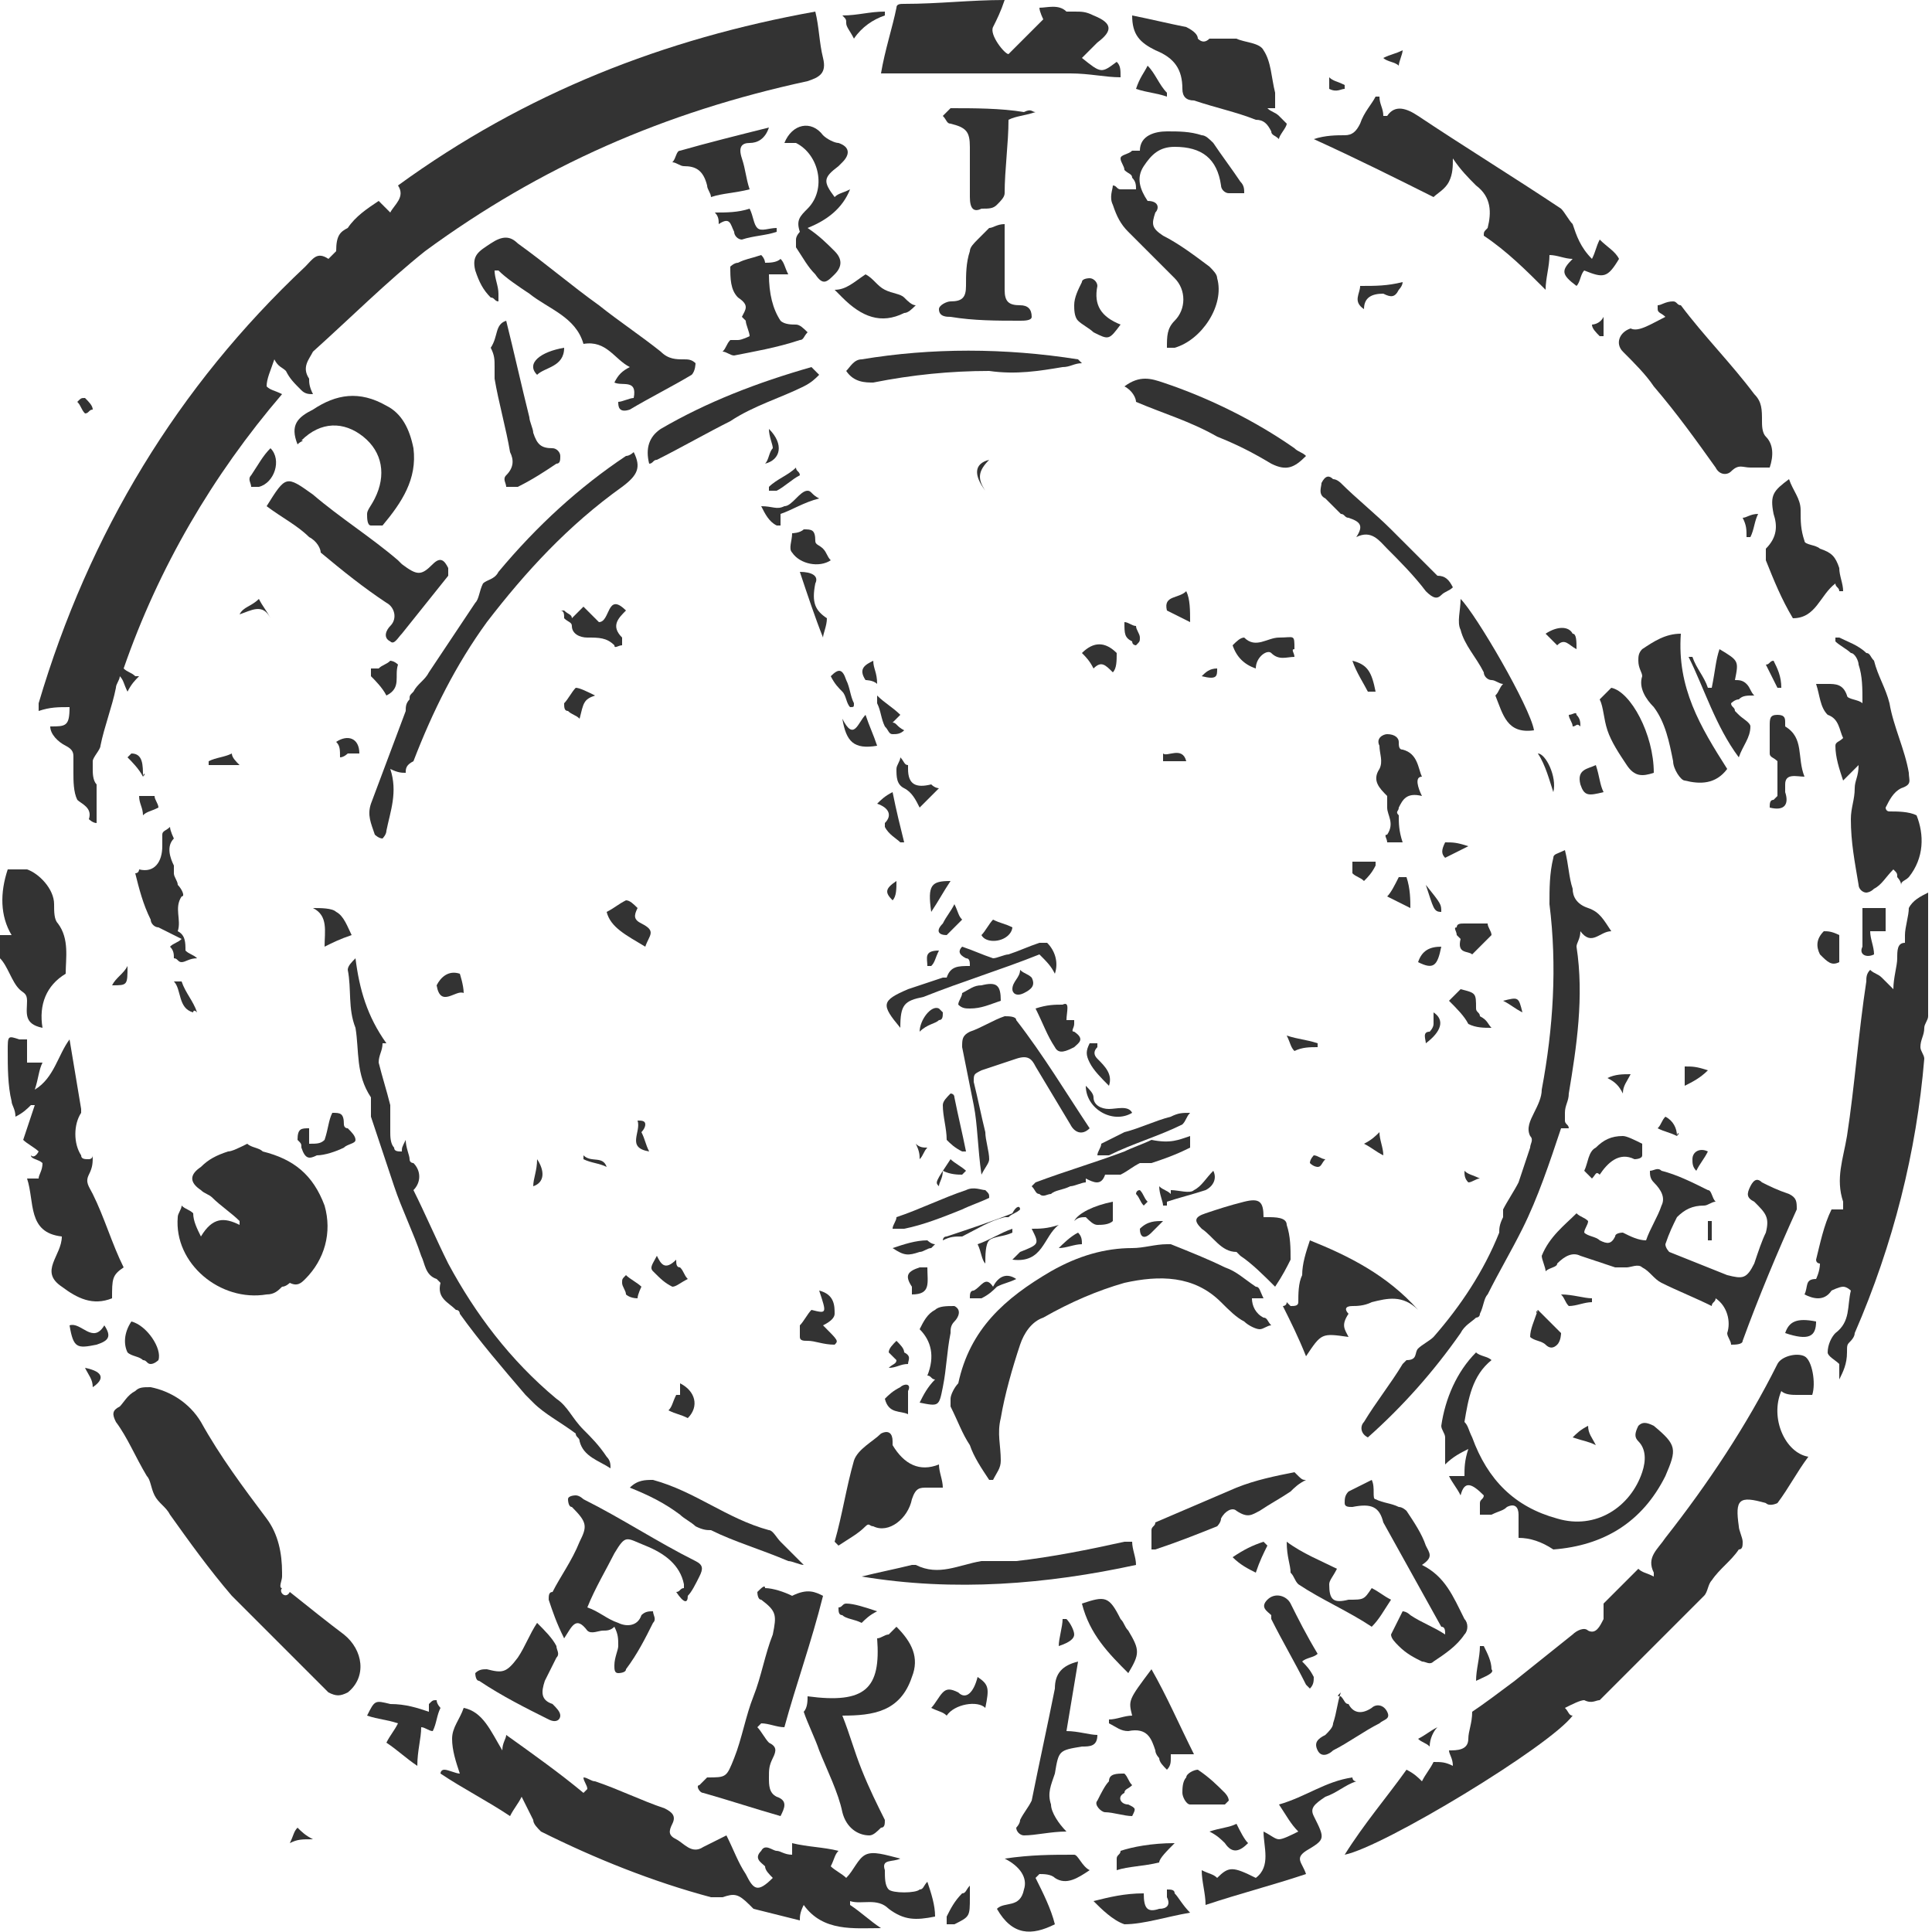 <?xml version="1.0" encoding="utf-8"?>
<!-- Generator: Adobe Illustrator 26.2.1, SVG Export Plug-In . SVG Version: 6.00 Build 0)  -->
<svg version="1.1" id="Layer_1" xmlns="http://www.w3.org/2000/svg" xmlns:xlink="http://www.w3.org/1999/xlink" x="0px" y="0px"
	 viewBox="0 0 50 50" style="enable-background:new 0 0 50 50;" xml:space="preserve">
<style type="text/css">
	.st0{opacity:0.8;}
</style>
<g class="st0">
	<path d="M9.8,5.2c0.1,0.1,0.2,0.2,0.3,0.3c0.1-0.2,0.4-0.4,0.2-0.7c3.3-2.4,6.9-3.8,10.8-4.5c0.1,0.4,0.1,0.8,0.2,1.2
		c0.1,0.4-0.1,0.5-0.4,0.6C17.2,2.9,14,4.3,11,6.5c-1,0.8-1.9,1.7-2.9,2.6C8,9.3,7.8,9.5,8,9.8C8,9.9,8,10,8.1,10.2
		c-0.1,0-0.2,0-0.3-0.1C7.6,9.9,7.5,9.8,7.4,9.6C7.3,9.5,7.2,9.5,7.1,9.3C7,9.6,6.9,9.8,6.9,10c0.1,0.1,0.2,0.1,0.4,0.2
		c-1.8,2.1-3.2,4.5-4.1,7.1c0.1,0.1,0.2,0.1,0.3,0.2c0,0,0.1,0,0.1,0c-0.1,0.1-0.2,0.2-0.3,0.4c-0.1-0.2-0.1-0.3-0.2-0.4
		C3.1,17.6,3,17.7,3,17.8c-0.1,0.5-0.3,1-0.4,1.5c0,0.1-0.2,0.3-0.2,0.4c0,0.1,0,0.1,0,0.2c0,0.1,0,0.3,0.1,0.4c0,0.3,0,0.5,0,0.8
		c0,0.1,0,0.1,0,0.2c-0.1,0-0.2-0.1-0.2-0.1c0.1-0.3-0.2-0.4-0.3-0.5c-0.1-0.2-0.1-0.5-0.1-0.7c0-0.1,0-0.3,0-0.4
		c0-0.1,0-0.2-0.2-0.3c-0.2-0.1-0.4-0.3-0.4-0.5c0.4,0,0.5,0,0.5-0.5c-0.3,0-0.5,0-0.8,0.1c0-0.1,0-0.2,0-0.2
		c1.3-4.4,3.6-8.2,6.9-11.3c0.2-0.2,0.3-0.4,0.6-0.2c0,0,0.2-0.2,0.2-0.2C8.7,6.1,8.8,6,9,5.9C9.2,5.6,9.5,5.4,9.8,5.2z"/>
	<path d="M34.8,48c0.5-0.8,1.1-1.5,1.6-2.2c0.2,0.1,0.3,0.2,0.4,0.3c0.1-0.2,0.2-0.3,0.3-0.5c0.2,0,0.3,0,0.5,0.1
		c0-0.2-0.1-0.3-0.1-0.4c0.2,0,0.5,0,0.5-0.3c0-0.2,0.1-0.4,0.1-0.7c0.3-0.2,0.7-0.5,1.1-0.8c0.5-0.4,1-0.8,1.5-1.2
		c0.1-0.1,0.3-0.2,0.4-0.1c0.2,0.1,0.3-0.1,0.4-0.3c0-0.1,0-0.2,0-0.4c0.3-0.3,0.6-0.6,0.9-0.9c0.1,0.1,0.2,0.1,0.4,0.2
		c0-0.1,0-0.1,0-0.1c-0.2-0.4,0.1-0.6,0.3-0.9c1.1-1.4,2.1-2.9,2.9-4.5c0.1-0.2,0.5-0.3,0.7-0.2c0.2,0.1,0.3,0.7,0.2,1
		c-0.1,0-0.3,0-0.4,0c-0.1,0-0.3,0-0.4-0.1c-0.3,0.7,0.1,1.6,0.7,1.7c-0.3,0.4-0.5,0.8-0.8,1.2c0,0-0.2,0.1-0.3,0
		c-0.7-0.2-0.8-0.1-0.7,0.6c0,0.1,0.1,0.3,0.1,0.4c0,0.1,0,0.2-0.1,0.2c-0.2,0.3-0.5,0.5-0.7,0.8c-0.1,0.1-0.1,0.3-0.2,0.4
		c-0.9,0.9-1.8,1.8-2.7,2.7C41.3,44,41.2,44.1,41,44c-0.1,0-0.3,0.1-0.5,0.2c0.1,0.1,0.1,0.2,0.2,0.2C40.1,45.2,35.8,47.8,34.8,48z"
		/>
	<path d="M18.8,47.5c0.2,0.4,0.3,0.7,0.5,1c0.2,0.4,0.3,0.5,0.7,0.1c-0.1-0.1-0.2-0.2-0.2-0.3c-0.1-0.1-0.3-0.2-0.1-0.4
		c0.1-0.2,0.3,0,0.4,0c0.1,0,0.2,0.1,0.4,0.1c0-0.1,0-0.2,0-0.3c0.4,0.1,0.8,0.1,1.2,0.2c-0.1,0.1-0.1,0.2-0.2,0.4
		c0.1,0.1,0.3,0.2,0.4,0.3c0.2-0.2,0.3-0.5,0.5-0.6c0.2-0.1,0.5,0,0.9,0.1c-0.2,0.1-0.5,0-0.4,0.3c0,0.2,0,0.4,0.1,0.5
		c0.1,0.1,0.7,0.1,0.8,0c0.1,0,0.1-0.1,0.2-0.2c0.1,0.3,0.2,0.6,0.2,0.9c-0.5,0.1-0.8,0.1-1.2-0.2c-0.3-0.3-0.7-0.1-1-0.2
		c0,0,0,0.1,0,0.1c0.3,0.2,0.5,0.4,0.8,0.6c-0.7,0-1.5,0.1-2-0.6c-0.1,0.2-0.1,0.3-0.1,0.4c-0.4-0.1-0.8-0.2-1.2-0.3
		c0,0-0.1-0.1-0.1-0.1C19.1,49,19,49,18.7,49.1c-0.1,0-0.2,0-0.3,0c-1.5-0.4-3-1-4.4-1.7c-0.1-0.1-0.2-0.2-0.2-0.3
		c-0.1-0.2-0.2-0.4-0.3-0.6c-0.1,0.2-0.2,0.3-0.3,0.5c-0.6-0.4-1.2-0.7-1.8-1.1c0,0,0-0.1,0.1-0.1c0.1,0,0.3,0.1,0.4,0.1
		c-0.1-0.3-0.2-0.6-0.2-0.9c0-0.3,0.2-0.5,0.3-0.8c0.5,0.1,0.7,0.6,1,1.1c0-0.2,0.1-0.3,0.1-0.4c0.7,0.5,1.4,1,2,1.5
		c0,0,0,0,0.1-0.1c0-0.1-0.1-0.2-0.1-0.3c0.1,0,0.2,0.1,0.3,0.1c0.6,0.2,1.2,0.5,1.8,0.7c0.2,0.1,0.3,0.2,0.2,0.4
		c-0.1,0.2-0.1,0.3,0.1,0.4c0.2,0.1,0.4,0.4,0.7,0.2C18.4,47.7,18.6,47.6,18.8,47.5z"/>
	<path d="M47.6,35.7c0-0.1,0-0.3,0-0.4c-0.1-0.1-0.3-0.2-0.3-0.3c0-0.2,0.1-0.4,0.2-0.5c0.4-0.3,0.3-0.7,0.4-1.1
		c0,0-0.1-0.1-0.2-0.1c-0.1,0-0.3,0.1-0.3,0.1c-0.2,0.3-0.5,0.2-0.7,0.1c0.1-0.2,0-0.4,0.3-0.4c0,0,0.1-0.2,0.1-0.4
		c0,0-0.1,0-0.1-0.1c0.1-0.4,0.2-0.9,0.4-1.3c0,0,0.2,0,0.3,0c0-0.1,0-0.1,0-0.2c-0.2-0.6,0-1.1,0.1-1.7c0.2-1.3,0.3-2.7,0.5-4
		c0-0.1,0-0.2,0.1-0.3c0.1,0.1,0.2,0.1,0.3,0.2c0.1,0.1,0.2,0.2,0.3,0.3c0-0.3,0.1-0.6,0.1-0.8c0-0.2,0-0.4,0.2-0.4c0,0,0-0.1,0-0.2
		c0-0.2,0.1-0.5,0.1-0.7c0.1-0.2,0.3-0.3,0.5-0.4c0,0.1,0,0.2,0,0.3c0,1,0,2,0,2.9c0,0.1-0.1,0.2-0.1,0.3c0,0.2-0.1,0.3-0.1,0.5
		c0,0.1,0.1,0.2,0.1,0.3c-0.2,2.4-0.8,4.8-1.8,7.1c0,0.1-0.1,0.2-0.1,0.2c-0.1,0.1-0.1,0.1-0.1,0.3C47.8,35.3,47.7,35.5,47.6,35.7
		C47.6,35.7,47.6,35.7,47.6,35.7z"/>
	<path d="M7.5,41.2c0.5,0.4,1,0.8,1.4,1.1c0.5,0.4,0.6,1.1,0.1,1.5c-0.2,0.1-0.3,0.1-0.5,0C7.7,43,6.8,42.1,6,41.3
		c-0.6-0.7-1.1-1.4-1.6-2.1C4.3,39,4.1,38.9,4,38.7c-0.1-0.2-0.1-0.4-0.2-0.5c-0.3-0.5-0.5-1-0.8-1.4c-0.1-0.2-0.1-0.3,0.1-0.4
		c0.1-0.1,0.2-0.3,0.4-0.4c0.1-0.1,0.2-0.1,0.4-0.1c0.5,0.1,1,0.4,1.3,0.9c0.5,0.9,1.1,1.7,1.7,2.5c0.3,0.4,0.4,0.9,0.4,1.4
		c0,0,0,0.1,0,0.1c0,0.1-0.1,0.3,0,0.3C7.2,41.2,7.4,41.4,7.5,41.2z"/>
	<path d="M6.4,29.6c0.1,0.1,0.3,0.1,0.4,0.2c0.8,0.2,1.3,0.6,1.6,1.4c0.2,0.7,0,1.4-0.5,1.9c-0.1,0.1-0.2,0.2-0.4,0.1
		c0,0-0.1,0.1-0.2,0.1c-0.1,0.1-0.2,0.2-0.4,0.2c-1.2,0.2-2.4-0.8-2.3-2c0-0.1,0.1-0.2,0.1-0.3c0.1,0.1,0.2,0.1,0.3,0.2
		C5,31.6,5.1,31.8,5.2,32c0.3-0.5,0.6-0.5,1-0.3c0,0,0-0.1,0-0.1c-0.2-0.2-0.5-0.4-0.7-0.6c-0.1-0.1-0.2-0.1-0.3-0.2
		c-0.3-0.2-0.3-0.4,0-0.6c0.2-0.2,0.4-0.3,0.7-0.4C6,29.8,6.2,29.7,6.4,29.6z"/>
	<path d="M41.2,6.7c0.1-0.2,0.1-0.3,0.2-0.5c0.2,0.2,0.4,0.3,0.5,0.5C41.6,7.2,41.5,7.2,41,7c-0.1,0.1-0.1,0.3-0.2,0.4
		c-0.4-0.3-0.4-0.4-0.1-0.7c-0.2,0-0.4-0.1-0.6-0.1c0,0.3-0.1,0.6-0.1,0.9C39.5,7,39,6.5,38.4,6.1c0-0.1,0-0.1,0.1-0.2
		c0.1-0.4,0.1-0.8-0.3-1.1c-0.2-0.2-0.4-0.4-0.6-0.7c0,0.2,0,0.4-0.1,0.6c-0.1,0.2-0.3,0.3-0.4,0.4c-1-0.5-2-1-3.1-1.5
		c0.3-0.1,0.6-0.1,0.8-0.1c0.2,0,0.3-0.1,0.4-0.3c0.1-0.3,0.3-0.5,0.4-0.7c0,0,0.1,0,0.1,0c0,0.2,0.1,0.3,0.1,0.5c0,0,0,0,0.1,0
		c0.2-0.3,0.5-0.2,0.8,0c1.2,0.8,2.5,1.6,3.7,2.4c0.1,0.1,0.2,0.3,0.3,0.4C40.8,6.1,40.9,6.4,41.2,6.7z"/>
	<path d="M32.7,33.6c-0.1,0-0.2,0-0.3,0c0,0.2,0.1,0.4,0.3,0.5c0.1,0,0.1,0.1,0.2,0.2c-0.1,0-0.2,0.1-0.3,0.1
		c-0.1,0-0.3-0.1-0.4-0.2c-0.2-0.1-0.4-0.3-0.6-0.5c-0.7-0.7-1.6-0.7-2.5-0.5c-0.7,0.2-1.4,0.5-2.1,0.9c-0.3,0.1-0.5,0.4-0.6,0.7
		c-0.2,0.6-0.4,1.3-0.5,1.9c-0.1,0.4,0,0.7,0,1.1c0,0.2-0.1,0.3-0.2,0.5c0,0-0.1,0-0.1,0c-0.2-0.3-0.4-0.6-0.5-0.9
		c-0.2-0.3-0.3-0.6-0.5-1c0,0,0-0.1,0-0.2c0-0.1,0.1-0.3,0.2-0.4c0.3-1.4,1.2-2.2,2.4-2.9c0.7-0.4,1.4-0.6,2.1-0.6
		c0.3,0,0.6-0.1,0.9-0.1c0,0,0.1,0,0.1,0c0.5,0.2,1,0.4,1.4,0.6c0.3,0.1,0.5,0.3,0.8,0.5C32.6,33.3,32.6,33.4,32.7,33.6z"/>
	<path d="M35.4,37.2c-0.2-0.1-0.2-0.3-0.1-0.4c0.3-0.5,0.7-1,1-1.5c0,0,0.1-0.1,0.1-0.1c0.3,0,0.2-0.2,0.3-0.3
		c0.1-0.1,0.3-0.2,0.4-0.3c0.7-0.8,1.3-1.7,1.7-2.7c0-0.1,0-0.2,0.1-0.4c0-0.1,0-0.1,0-0.2c0.1-0.2,0.3-0.5,0.4-0.7
		c0.1-0.3,0.2-0.6,0.3-0.9c0-0.1,0.1-0.2,0-0.3c-0.1-0.2,0-0.4,0.1-0.6c0.1-0.2,0.2-0.4,0.2-0.6c0.3-1.6,0.4-3.2,0.2-4.8
		c0-0.4,0-0.8,0.1-1.2c0-0.1,0.1-0.1,0.3-0.2c0.1,0.4,0.1,0.7,0.2,1c0,0.2,0.1,0.4,0.4,0.5c0.3,0.1,0.4,0.3,0.6,0.6
		c-0.3,0-0.5,0.4-0.8,0c0,0.2-0.1,0.3-0.1,0.4c0.2,1.3,0,2.6-0.2,3.8c0,0.2-0.1,0.3-0.1,0.5c0,0.1,0,0.1,0,0.2
		c0,0.1,0.1,0.1,0.1,0.2c-0.1,0-0.2,0-0.2,0c-0.3,0.9-0.6,1.8-1,2.6c-0.3,0.6-0.6,1.1-0.9,1.7c-0.1,0.1-0.1,0.3-0.2,0.5
		c0,0.1-0.1,0.1-0.1,0.1c-0.1,0.1-0.3,0.2-0.4,0.4C37.1,35.5,36.3,36.4,35.4,37.2z"/>
	<path d="M1.8,26.9c0.1,0.6,0.2,1.2,0.3,1.8c0,0,0,0.1,0,0.1c-0.2,0.3-0.2,0.8,0,1.1c0,0.1,0.1,0.1,0.2,0.1c0,0,0.1,0,0.1-0.1
		c0,0.2,0,0.3-0.1,0.5c-0.1,0.2,0,0.3,0.1,0.5c0.3,0.6,0.5,1.3,0.8,1.9c-0.3,0.2-0.3,0.3-0.3,0.8c-0.5,0.2-0.9,0-1.3-0.3
		c-0.6-0.4,0-0.8,0-1.3c-0.9-0.1-0.7-0.9-0.9-1.5c0.1,0,0.2,0,0.3,0c0-0.1,0.1-0.2,0.1-0.4c-0.1-0.1-0.3-0.1-0.3-0.2
		C0.9,30,1,29.8,1,29.8c-0.1-0.1-0.3-0.2-0.4-0.3c0.1-0.3,0.2-0.6,0.3-0.9c0,0,0,0-0.1,0c-0.1,0.1-0.2,0.2-0.4,0.3
		c0-0.2-0.1-0.3-0.1-0.4c-0.1-0.4-0.1-0.9-0.1-1.3c0-0.4,0-0.4,0.3-0.3c0.1,0,0.1,0,0.2,0c0,0.2,0,0.4,0,0.6c0.1,0,0.2,0,0.4,0
		c-0.1,0.2-0.1,0.4-0.2,0.7C1.4,27.9,1.5,27.3,1.8,26.9z"/>
	<path d="M9.2,24.8c0.1,0.8,0.3,1.5,0.8,2.2c0,0-0.1,0-0.1,0c0,0.2-0.1,0.3-0.1,0.5c0.1,0.4,0.2,0.7,0.3,1.1c0,0.2,0,0.5,0,0.7
		c0,0.1,0,0.3,0.1,0.4c0,0.1,0.1,0.1,0.2,0.1c0-0.1,0-0.1,0.1-0.3c0,0.2,0.1,0.4,0.1,0.5c0,0.1,0.1,0.1,0.1,0.1
		c0.2,0.2,0.2,0.5,0,0.7c0.3,0.6,0.6,1.3,0.9,1.9c0.7,1.3,1.6,2.5,2.8,3.5c0.3,0.2,0.4,0.5,0.7,0.8c0.2,0.2,0.4,0.4,0.6,0.7
		c0.1,0.1,0.1,0.2,0.1,0.3c-0.3-0.2-0.7-0.3-0.8-0.7c0-0.1-0.1-0.1-0.1-0.2c-0.4-0.3-0.8-0.5-1.1-0.8c-0.1-0.1-0.1-0.1-0.2-0.2
		c-0.6-0.7-1.2-1.4-1.7-2.1c0,0,0-0.1-0.1-0.1c-0.2-0.2-0.5-0.3-0.4-0.7c0,0-0.1-0.1-0.1-0.1c-0.3-0.1-0.3-0.4-0.4-0.6
		c-0.2-0.6-0.5-1.2-0.7-1.8c-0.2-0.6-0.4-1.2-0.6-1.8c0-0.1,0-0.3,0-0.4c0,0,0-0.1,0-0.1c-0.4-0.6-0.3-1.2-0.4-1.8
		C9,26.1,9.1,25.6,9,25.1C9,25,9.1,24.9,9.2,24.8C9.1,24.8,9.1,24.8,9.2,24.8z"/>
	<path d="M47,17.7c0.1,0,0.2,0,0.3,0c0.2,0,0.4,0,0.5,0.3c0,0.1,0.3,0.1,0.4,0.2c0-0.4,0-0.7-0.1-1c0-0.1-0.1-0.3-0.2-0.3
		c-0.1-0.1-0.3-0.2-0.4-0.3c0,0,0-0.1,0-0.1c0.1,0,0.1,0,0.1,0c0.2,0.1,0.5,0.2,0.7,0.4c0.1,0,0.1,0.1,0.2,0.2
		c0.1,0.4,0.3,0.7,0.4,1.1c0.1,0.6,0.4,1.2,0.5,1.8c0,0.2,0.1,0.3-0.2,0.4c-0.2,0.1-0.3,0.3-0.4,0.5c0,0,0,0.1,0.1,0.1
		c0.2,0,0.5,0,0.7,0.1c0.2,0.5,0.2,1.1-0.2,1.6c-0.1,0.1-0.2,0.1-0.2,0.2c0-0.1-0.1-0.2-0.1-0.2c0-0.1,0-0.1-0.1-0.2
		c-0.2,0.2-0.3,0.4-0.5,0.5c-0.1,0.1-0.2,0.1-0.2,0.1c-0.1,0-0.2-0.1-0.2-0.2c-0.1-0.6-0.2-1.1-0.2-1.7c0-0.3,0.1-0.5,0.1-0.8
		c0-0.2,0.1-0.3,0.1-0.6c-0.2,0.2-0.3,0.3-0.4,0.4c-0.1-0.3-0.2-0.6-0.2-0.9c0-0.1,0.1-0.1,0.2-0.2c-0.1-0.2-0.1-0.5-0.4-0.6
		C47.1,18.3,47.1,18,47,17.7z"/>
	<path d="M28.9,1.6C29,1.7,29,1.8,29,2c-0.4,0-0.8-0.1-1.3-0.1c-0.4,0-0.8,0-1.2,0c-1.1,0-2.2,0-3.3,0c-0.1,0-0.2,0-0.4,0
		c0.1-0.6,0.3-1.2,0.4-1.7c0-0.1,0.1-0.1,0.2-0.1c0.9,0,1.7-0.1,2.6-0.1c-0.1,0.3-0.2,0.5-0.3,0.7c-0.1,0.2,0.3,0.7,0.4,0.7
		c0,0,0,0,0,0c0.3-0.3,0.6-0.6,0.9-0.9c0,0-0.1-0.2-0.1-0.3c0.2,0,0.5-0.1,0.7,0.1c0,0,0.1,0,0.2,0c0.2,0,0.3,0,0.5,0.1
		c0.5,0.2,0.5,0.4,0.1,0.7c-0.1,0.1-0.3,0.3-0.4,0.4C28.5,1.9,28.5,1.9,28.9,1.6z"/>
	<path d="M40.8,31.4c0.1,0.1,0.2,0.1,0.3,0.2c0,0.1-0.1,0.2-0.1,0.3c0.1,0.1,0.3,0.1,0.4,0.2c0.2,0.1,0.3,0.1,0.4-0.1
		c0-0.1,0.2-0.1,0.2-0.1c0.2,0.1,0.4,0.2,0.6,0.2c0.1-0.3,0.3-0.6,0.4-0.9c0.1-0.2,0-0.4-0.2-0.6c-0.1-0.1-0.1-0.2-0.1-0.3
		c0.1,0,0.2-0.1,0.3,0c0.4,0.1,0.8,0.3,1.2,0.5c0.1,0,0.1,0.2,0.2,0.3c-0.1,0-0.2,0.1-0.3,0.1c-0.3,0-0.5,0.1-0.7,0.3
		c-0.1,0.2-0.2,0.4-0.3,0.7c0,0.1,0.1,0.2,0.1,0.2c0.5,0.2,1,0.4,1.5,0.6c0.4,0.1,0.5,0.1,0.7-0.3c0.1-0.3,0.2-0.6,0.3-0.8
		c0.1-0.4,0-0.5-0.3-0.8c-0.2-0.1-0.2-0.2-0.1-0.4c0.1-0.2,0.2-0.2,0.3-0.1c0.2,0.1,0.4,0.2,0.7,0.3c0.2,0.1,0.2,0.2,0.2,0.4
		c-0.5,1.1-1,2.3-1.4,3.4c0,0.1-0.2,0.1-0.3,0.1c0-0.1-0.1-0.2-0.1-0.3c0.1-0.3,0-0.7-0.3-0.9c0,0.1-0.1,0.1-0.1,0.2
		c-0.4-0.2-0.9-0.4-1.3-0.6c-0.2-0.1-0.3-0.3-0.5-0.4c-0.1-0.1-0.3,0-0.4,0c-0.1,0-0.2,0-0.3,0c-0.3-0.1-0.6-0.2-0.9-0.3
		c-0.2-0.1-0.4,0-0.6,0.2c0,0.1-0.2,0.1-0.3,0.2c0-0.1-0.1-0.3-0.1-0.4C40.1,32,40.5,31.7,40.8,31.4z"/>
	<path d="M43.1,8.2c-0.1-0.1-0.2-0.1-0.2-0.2c0,0,0-0.1,0-0.1c0.1,0,0.2-0.1,0.4-0.1c0.1,0,0.1,0.1,0.2,0.1c0.6,0.8,1.3,1.5,1.9,2.3
		c0.2,0.2,0.2,0.4,0.2,0.7c0,0.1,0,0.3,0.1,0.4c0.2,0.2,0.2,0.5,0.1,0.8c-0.2,0-0.3,0-0.5,0c-0.2,0-0.3-0.1-0.5,0.1
		c-0.1,0.1-0.3,0.1-0.4-0.1c-0.5-0.7-1-1.4-1.6-2.1c-0.2-0.3-0.5-0.6-0.8-0.9c-0.2-0.2-0.1-0.5,0.2-0.6C42.4,8.6,42.7,8.4,43.1,8.2z
		"/>
	<path d="M10.5,20c-0.1,0-0.2,0-0.4-0.1c0.2,0.6,0,1.1-0.1,1.6c0,0.1-0.1,0.2-0.1,0.2c-0.1,0-0.2-0.1-0.2-0.1
		c-0.1-0.3-0.2-0.5-0.1-0.8c0.3-0.8,0.6-1.6,0.9-2.4c0-0.1,0-0.2,0.1-0.3c0-0.1,0-0.1,0.1-0.2c0.1-0.2,0.3-0.3,0.4-0.5
		c0.4-0.6,0.8-1.2,1.2-1.8c0.1-0.1,0.1-0.3,0.2-0.5c0.1-0.1,0.3-0.1,0.4-0.3c1-1.2,2.1-2.2,3.3-3c0.1,0,0.2-0.1,0.2-0.1
		c0.2,0.4,0.1,0.6-0.3,0.9c-1.4,1-2.5,2.2-3.5,3.5c-0.8,1.1-1.4,2.3-1.9,3.6C10.5,19.8,10.5,19.9,10.5,20z"/>
	<path d="M16.3,9.5c-0.4-0.2-0.6-0.7-1.2-0.6c-0.2-0.7-0.9-0.9-1.4-1.3c-0.3-0.2-0.6-0.4-0.8-0.6c0,0-0.1,0-0.1,0
		c0,0.2,0.1,0.4,0.1,0.6c0,0.1,0,0.1,0,0.2c-0.1,0-0.1-0.1-0.2-0.1c-0.2-0.2-0.3-0.4-0.4-0.7c-0.1-0.4,0.1-0.5,0.4-0.7
		c0.3-0.2,0.5-0.2,0.7,0c0.7,0.5,1.4,1.1,2.1,1.6c0.5,0.4,1.1,0.8,1.6,1.2c0.2,0.2,0.4,0.2,0.6,0.2c0.1,0,0.2,0,0.3,0.1
		c0,0,0,0.2-0.1,0.3c-0.5,0.3-1.1,0.6-1.6,0.9c-0.3,0.1-0.3-0.1-0.3-0.2c0.1,0,0.3-0.1,0.4-0.1c0.1-0.5-0.3-0.3-0.5-0.4
		C16,9.7,16.1,9.6,16.3,9.5z"/>
	<path d="M39.3,39.8c0-0.2,0-0.4,0-0.6c0-0.2-0.1-0.3-0.3-0.2c-0.1,0.1-0.2,0.1-0.4,0.2c-0.1,0-0.2,0-0.3,0c0-0.1,0-0.2,0-0.3
		c0-0.1,0.1-0.1,0.1-0.2c-0.3-0.3-0.5-0.4-0.6,0c-0.1-0.2-0.2-0.3-0.3-0.5c0.1,0,0.2,0,0.4,0c0-0.2,0-0.4,0.1-0.7
		c-0.2,0.1-0.4,0.2-0.6,0.4c0-0.3,0-0.5,0-0.7c0,0,0,0,0,0c0-0.1-0.1-0.2-0.1-0.3c0.1-0.7,0.4-1.4,0.9-1.9c0.1,0.1,0.3,0.1,0.4,0.2
		c-0.5,0.4-0.6,1-0.7,1.6c0.1,0.1,0.1,0.2,0.2,0.4c0.4,1.1,1.1,1.8,2.2,2.1c1,0.3,1.9-0.3,2.2-1.2c0.1-0.3,0.1-0.6-0.1-0.8
		c-0.1-0.1-0.1-0.2,0-0.4c0.1-0.1,0.2-0.1,0.4,0c0.6,0.5,0.6,0.6,0.3,1.3c-0.6,1.2-1.6,1.8-2.9,1.9C39.9,39.9,39.6,39.8,39.3,39.8z"
		/>
	<path d="M17.5,41.2c0.1,0,0.1-0.1,0.2-0.1c0,0,0-0.1,0-0.1c-0.1-0.5-0.5-0.8-1-1c-0.5-0.2-0.5-0.3-0.8,0.2
		c-0.2,0.4-0.5,0.9-0.7,1.4c0.3,0.1,0.5,0.3,0.8,0.4c0.2,0.1,0.5,0.1,0.6-0.2c0.1-0.1,0.2-0.1,0.3-0.1c0,0.1,0.1,0.2,0,0.3
		c-0.2,0.4-0.4,0.8-0.7,1.2c0,0.1-0.2,0.1-0.2,0.1c-0.1,0-0.1-0.1-0.1-0.2c0-0.2,0.1-0.4,0.1-0.5c0-0.2,0-0.3-0.1-0.5
		c-0.1,0.1-0.2,0.1-0.3,0.1c-0.1,0-0.3,0.1-0.4,0c-0.3-0.4-0.4-0.1-0.6,0.2c-0.2-0.4-0.3-0.7-0.4-1c0-0.1,0-0.2,0.1-0.2
		c0.2-0.4,0.5-0.8,0.7-1.3c0.2-0.4,0.2-0.5-0.2-0.9c-0.1,0-0.1-0.2-0.1-0.2c0-0.1,0.2-0.1,0.2-0.1c0.1,0,0.2,0.1,0.2,0.1
		c1,0.5,1.9,1.1,2.9,1.6c0.2,0.1,0.2,0.2,0.1,0.4c-0.1,0.2-0.2,0.4-0.3,0.5C17.8,41.5,17.7,41.5,17.5,41.2z"/>
	<path d="M21.3,41.3c-0.3,1.2-0.7,2.3-1,3.4c-0.2,0-0.4-0.1-0.6-0.1c0,0,0,0-0.1,0.1c0.1,0.1,0.2,0.3,0.3,0.4
		c0.2,0.1,0.2,0.2,0.1,0.4c-0.1,0.2-0.1,0.3-0.1,0.5c0,0.2,0,0.4,0.2,0.5c0.3,0.1,0.2,0.3,0.1,0.5c-0.7-0.2-1.3-0.4-2-0.6
		c-0.1,0-0.2-0.2-0.1-0.2c0.1-0.1,0.2-0.2,0.2-0.2c0.5,0,0.5,0,0.7-0.5c0.2-0.5,0.3-1.1,0.5-1.6c0.2-0.5,0.3-1.1,0.5-1.6
		c0.1-0.5,0.1-0.6-0.3-0.9c-0.1,0-0.1-0.2-0.1-0.2c0.1-0.1,0.2-0.2,0.2-0.1c0.2,0,0.5,0.1,0.7,0.2C20.9,41.1,21.1,41.2,21.3,41.3z"
		/>
	<path d="M20.9,43.9c1.5,0.2,1.9-0.2,1.8-1.5c0.1,0,0.2-0.1,0.3-0.1c0.1-0.1,0.1-0.1,0.2-0.2c0.4,0.4,0.6,0.8,0.4,1.3
		c-0.3,0.9-1,1-1.8,1c0.2,0.5,0.3,0.9,0.5,1.4c0.2,0.5,0.4,0.9,0.6,1.3c0,0.1,0,0.2-0.1,0.2c-0.1,0.1-0.2,0.2-0.3,0.2
		c-0.3,0-0.6-0.2-0.7-0.6c-0.1-0.5-0.4-1.1-0.6-1.6c-0.1-0.3-0.3-0.7-0.4-1C20.9,44.2,20.9,44,20.9,43.9z"/>
	<path d="M32.8,2.8c0.1,0.1,0.2,0.1,0.3,0.2c0.1,0.1,0.2,0.2,0.2,0.2c0,0.1-0.2,0.3-0.2,0.4c-0.1-0.1-0.2-0.1-0.2-0.2
		c-0.1-0.2-0.2-0.3-0.4-0.3c-0.5-0.2-1-0.3-1.6-0.5c-0.2,0-0.3-0.1-0.3-0.3c0-0.5-0.2-0.8-0.7-1c-0.4-0.2-0.6-0.4-0.6-0.9
		c0.5,0.1,0.9,0.2,1.4,0.3C30.9,0.8,31,0.9,31,1c0.1,0.1,0.2,0.1,0.3,0C31.4,1,31.6,1,31.7,1C31.8,1,31.9,1,32,1
		c0.2,0.1,0.6,0.1,0.7,0.3c0.2,0.3,0.2,0.7,0.3,1.1c0,0.1,0,0.3,0,0.4C33,2.8,32.9,2.8,32.8,2.8z"/>
	<path d="M28.8,4.8c0.1,0,0.1,0.1,0.2,0.1c0.1,0,0.2,0,0.4,0c0-0.1,0-0.2-0.1-0.3c0-0.1-0.1-0.1-0.2-0.2c0-0.1-0.1-0.2-0.1-0.3
		C29,4,29.2,4,29.3,3.9c0,0,0.1,0,0.1,0c0,0,0.1,0,0.1,0c0-0.4,0.4-0.5,0.7-0.5c0.3,0,0.6,0,0.9,0.1c0.1,0,0.2,0.1,0.3,0.2
		c0.2,0.3,0.5,0.7,0.7,1c0.1,0.1,0.1,0.2,0.1,0.3C32,5,31.9,5,31.8,5c-0.1,0-0.2-0.1-0.2-0.2c-0.1-0.7-0.5-1-1.2-1
		c-0.4,0-0.6,0.2-0.8,0.5c-0.2,0.3-0.1,0.6,0.1,0.9C30,5.2,30,5.4,29.9,5.5c-0.1,0.3-0.1,0.4,0.2,0.6c0.4,0.2,0.8,0.5,1.2,0.8
		c0.1,0.1,0.2,0.2,0.2,0.3c0.2,0.7-0.4,1.6-1.1,1.8c-0.1,0-0.1,0-0.2,0c0-0.3,0-0.5,0.2-0.7c0.3-0.3,0.3-0.8,0-1.1
		c-0.4-0.4-0.8-0.8-1.2-1.2c-0.2-0.2-0.3-0.4-0.4-0.7C28.7,5.1,28.8,4.9,28.8,4.8z"/>
	<path d="M6.9,13.1C6.9,13.1,6.9,13.1,6.9,13.1c0.5-0.8,0.5-0.8,1.2-0.3c0.7,0.6,1.5,1.1,2.2,1.7c0,0,0.1,0.1,0.1,0.1
		c0.4,0.3,0.5,0.3,0.8,0c0.2-0.2,0.3-0.1,0.4,0.1c0,0,0,0.1,0,0.2c-0.4,0.5-0.8,1-1.2,1.5c-0.1,0.1-0.2,0.3-0.3,0.2
		c-0.2-0.1-0.1-0.3,0-0.4c0.2-0.2,0.1-0.5-0.1-0.6c-0.6-0.4-1.1-0.8-1.7-1.3C8.3,14.2,8.2,14,8,13.9C7.7,13.6,7.3,13.4,6.9,13.1z"/>
	<path d="M1.1,26.6c-0.5-0.1-0.4-0.4-0.4-0.7c0-0.2-0.1-0.2-0.2-0.3C0.3,25.4,0.2,25,0,24.8c-0.1-0.1,0-0.4,0-0.6c0.1,0,0.2,0,0.3,0
		C0,23.7,0,23.1,0.2,22.5c0.2,0,0.3,0,0.5,0C1,22.6,1.4,23,1.4,23.4c0,0.2,0,0.4,0.1,0.5c0.3,0.4,0.2,0.9,0.2,1.3
		C1.2,25.5,1,26,1.1,26.6z"/>
	<path d="M44.7,19.9c-0.3,0.4-0.7,0.4-1.1,0.3c-0.1,0-0.3-0.3-0.3-0.5c-0.1-0.5-0.2-1-0.5-1.4c-0.2-0.2-0.4-0.5-0.3-0.8
		c0-0.1-0.1-0.2-0.1-0.4c0-0.1,0-0.2,0.1-0.3c0.3-0.2,0.6-0.4,1-0.4C43.4,17.8,44,18.8,44.7,19.9z"/>
	<path d="M35.5,38.3C35.5,38.3,35.5,38.4,35.5,38.3c0.1,0.2,0,0.5,0.1,0.5c0.2,0.1,0.4,0.1,0.6,0.2c0.1,0,0.2,0.1,0.2,0.1
		c0.2,0.3,0.4,0.6,0.5,0.9c0.1,0.2,0.2,0.3-0.1,0.5c0.6,0.3,0.8,0.8,1.1,1.4c0.1,0.1,0.1,0.3,0,0.4c-0.2,0.3-0.5,0.5-0.8,0.7
		c-0.1,0.1-0.2,0-0.3,0c-0.2-0.1-0.4-0.2-0.6-0.4c-0.1-0.1-0.2-0.2-0.2-0.3c0.1-0.2,0.2-0.4,0.3-0.6c0,0,0.1,0,0.2,0.1
		c0.3,0.2,0.6,0.3,0.9,0.5c0-0.1,0-0.2-0.1-0.2c-0.5-0.9-1-1.8-1.5-2.7C35.7,39,35.5,38.9,35,39c-0.1,0-0.2,0-0.2-0.1
		c0-0.1,0-0.2,0.1-0.3C35.1,38.5,35.3,38.4,35.5,38.3z"/>
	<path d="M34.9,34.6c-0.7-0.1-0.7-0.1-1.1,0.5c-0.2-0.5-0.4-0.9-0.6-1.3c0,0,0.1,0,0.1-0.1c0,0,0.1,0.1,0.1,0.1c0.1,0,0.2,0,0.2-0.1
		c0-0.2,0-0.5,0.1-0.7c0-0.3,0.1-0.6,0.2-0.9c1,0.4,2,0.9,2.8,1.8c-0.4-0.4-0.8-0.3-1.2-0.2c-0.2,0.1-0.4,0.1-0.5,0.1
		c-0.2,0-0.2,0.1-0.1,0.2C34.7,34.3,34.8,34.4,34.9,34.6z"/>
	<path d="M7.7,11.5c-0.2-0.5,0-0.7,0.4-0.9c0.6-0.4,1.2-0.5,1.9-0.1c0.4,0.2,0.6,0.6,0.7,1.1c0.1,0.8-0.3,1.4-0.8,2c0,0-0.2,0-0.3,0
		c-0.1,0-0.1-0.2-0.1-0.3c0-0.1,0.1-0.2,0.2-0.4c0.3-0.6,0.2-1.2-0.3-1.6c-0.5-0.4-1.1-0.4-1.6,0.1C7.9,11.4,7.8,11.4,7.7,11.5z"/>
	<path d="M24.3,37.9c0,0.2,0.1,0.4,0.1,0.6c-0.1,0-0.3,0-0.4,0c-0.2,0-0.3,0-0.4,0.3c-0.1,0.5-0.6,0.9-1,0.7c-0.1,0-0.1-0.1-0.2,0
		c-0.2,0.2-0.4,0.3-0.7,0.5c-0.1-0.1-0.1-0.1-0.1-0.1c0.2-0.7,0.3-1.4,0.5-2.1c0.1-0.3,0.5-0.5,0.7-0.7c0.2-0.1,0.3,0,0.3,0.2
		c0,0,0,0.1,0,0.1C23.4,37.9,23.8,38.1,24.3,37.9z"/>
	<path d="M46.4,16c-0.3-0.5-0.5-1-0.7-1.5c0-0.1,0-0.2,0-0.3c0.3-0.3,0.3-0.6,0.2-0.9c-0.1-0.5,0-0.6,0.4-0.9
		c0.1,0.3,0.3,0.5,0.3,0.8c0,0.3,0,0.5,0.1,0.8c0,0.1,0.3,0.1,0.4,0.2c0.3,0.1,0.4,0.2,0.5,0.5c0,0.2,0.1,0.4,0.1,0.6
		c0,0-0.1,0-0.1,0c0-0.1-0.1-0.1-0.1-0.2C47.1,15.4,47,16,46.4,16z"/>
	<path d="M22.3,40.8c0.4-0.1,0.9-0.2,1.3-0.3c0,0,0.1,0,0.1,0c0.6,0.3,1.1,0,1.7-0.1c0.3,0,0.6,0,0.9,0c0.9-0.1,1.9-0.3,2.8-0.5
		c0.1,0,0.2,0,0.2,0c0,0.2,0.1,0.4,0.1,0.6C27.1,41,24.7,41.2,22.3,40.8z"/>
	<path d="M28.2,29.2c-0.2,0.2-0.4,0.1-0.5-0.1c-0.3-0.5-0.6-1-0.9-1.5c-0.1-0.2-0.2-0.3-0.5-0.2c-0.3,0.1-0.6,0.2-0.9,0.3
		c-0.2,0.1-0.2,0.1-0.2,0.3c0.1,0.4,0.2,0.9,0.3,1.3c0,0.2,0.1,0.5,0.1,0.7c0,0.1-0.1,0.2-0.2,0.4c-0.1-0.7-0.1-1.3-0.2-1.8
		c-0.1-0.5-0.2-1-0.3-1.5c0-0.2,0-0.3,0.2-0.4c0.3-0.1,0.6-0.3,0.9-0.4c0.1,0,0.3,0,0.3,0.1C27,27.3,27.6,28.3,28.2,29.2z"/>
	<path d="M20.3,3.7c0.2-0.5,0.7-0.6,1-0.2c0.1,0.1,0.3,0.2,0.4,0.2C22,3.8,22,4,21.8,4.2c0,0,0,0-0.1,0.1c-0.4,0.3-0.4,0.4-0.1,0.8
		C21.7,5,21.8,5,22,4.9c-0.2,0.5-0.6,0.8-1.1,1c0.3,0.2,0.5,0.4,0.7,0.6c0.2,0.2,0.2,0.4,0,0.6c-0.2,0.2-0.3,0.3-0.5,0
		c-0.2-0.2-0.3-0.4-0.5-0.7c0,0,0-0.1,0-0.2c0-0.1,0.1-0.2,0.1-0.2c-0.1-0.3,0-0.4,0.2-0.6c0.5-0.5,0.3-1.4-0.3-1.7
		C20.4,3.7,20.3,3.7,20.3,3.7z"/>
	<path d="M27.9,43c-0.1,0.6-0.2,1.2-0.3,1.8c0.3,0,0.6,0.1,0.8,0.1c0,0.3-0.2,0.3-0.4,0.3c-0.6,0.1-0.6,0.1-0.7,0.7
		c-0.1,0.3-0.2,0.5-0.1,0.8c0,0.2,0.2,0.5,0.4,0.7c-0.4,0-0.8,0.1-1.1,0.1c-0.1,0-0.2-0.1-0.2-0.2c0,0,0.1-0.1,0.1-0.2
		c0.1-0.2,0.2-0.3,0.3-0.5c0.2-1,0.4-1.9,0.6-2.9C27.3,43.3,27.5,43.1,27.9,43z"/>
	<path d="M33,33.3c-0.3-0.3-0.6-0.6-0.9-0.8c0,0-0.1-0.1-0.1-0.1c-0.4,0-0.6-0.4-0.9-0.6c-0.2-0.2-0.2-0.3,0.1-0.4
		c0.3-0.1,0.6-0.2,1-0.3c0.4-0.1,0.5,0,0.5,0.4c0,0,0.1,0,0.1,0c0.2,0,0.5,0,0.5,0.2c0.1,0.3,0.1,0.6,0.1,0.9
		C33.3,32.8,33.2,33,33,33.3z"/>
	<path d="M31.5,48.6c0.3-0.3,0.4-0.3,1,0c0.4-0.3,0.2-0.8,0.2-1.2c0.2,0.1,0.3,0.2,0.4,0.2c0.1,0,0.3-0.1,0.5-0.2
		c-0.2-0.2-0.3-0.4-0.5-0.7c0.7-0.2,1.2-0.6,1.9-0.7c0,0,0,0.1,0.1,0.1c-0.3,0.1-0.5,0.3-0.8,0.4C34,46.7,33.9,46.8,34,47
		c0.3,0.6,0.3,0.6-0.2,0.9c-0.3,0.2-0.1,0.3,0,0.6c-0.9,0.3-1.7,0.5-2.6,0.8c0-0.3-0.1-0.6-0.1-0.9C31.3,48.5,31.4,48.5,31.5,48.6z"
		/>
	<path d="M21.9,9.6c0.1-0.1,0.2-0.3,0.4-0.3C24.1,9,26,9,27.9,9.3c0,0,0,0,0.1,0.1c-0.2,0-0.3,0.1-0.5,0.1c-0.6,0.1-1.2,0.2-1.9,0.1
		c-1,0-2,0.1-3,0.3C22.4,9.9,22.1,9.9,21.9,9.6z"/>
	<path d="M26.8,2.9c-0.3,0.1-0.5,0.1-0.7,0.2c0,0.6-0.1,1.3-0.1,1.9c0,0.1-0.1,0.2-0.2,0.3c-0.1,0.1-0.2,0.1-0.4,0.1
		c-0.2,0.1-0.3,0-0.3-0.3c0-0.4,0-0.9,0-1.3c0-0.4-0.1-0.5-0.5-0.6c-0.1,0-0.1-0.1-0.2-0.2c0.1-0.1,0.2-0.2,0.2-0.2
		c0.6,0,1.3,0,1.9,0.1C26.7,2.8,26.7,2.9,26.8,2.9z"/>
	<path d="M19.7,6.6c0.1,0.1,0.1,0.2,0.1,0.2c0.1,0,0.3,0,0.4-0.1c0.1,0.1,0.1,0.2,0.2,0.4c-0.2,0-0.3,0-0.5,0
		C19.9,7.6,20,8,20.2,8.3c0.1,0.1,0.3,0.1,0.4,0.1c0.1,0,0.2,0.1,0.3,0.2c-0.1,0.1-0.1,0.2-0.2,0.2c-0.6,0.2-1.2,0.3-1.7,0.4
		c-0.1,0-0.2-0.1-0.3-0.1c0.1-0.1,0.1-0.2,0.2-0.3c0,0,0.1,0,0.2,0c0.1,0,0.3-0.1,0.3-0.1c0-0.1-0.1-0.3-0.1-0.4
		c0,0-0.1-0.1-0.1-0.1c0.1-0.2,0.2-0.3-0.1-0.5c-0.2-0.2-0.2-0.5-0.2-0.8c0,0,0.1-0.1,0.2-0.1C19.3,6.7,19.4,6.7,19.7,6.6z"/>
	<path d="M29.1,10c0.4-0.3,0.7-0.2,1-0.1c1.2,0.4,2.4,1,3.4,1.7c0.1,0.1,0.2,0.1,0.3,0.2c-0.3,0.3-0.5,0.4-0.9,0.2
		c-0.5-0.3-0.9-0.5-1.4-0.7c-0.7-0.4-1.4-0.6-2.1-0.9C29.4,10.3,29.3,10.1,29.1,10z"/>
	<path d="M26,5.8c0,0.4,0,0.9,0,1.3c0,0.1,0,0.3,0,0.4c0,0.3,0.1,0.4,0.4,0.4c0.2,0,0.3,0.1,0.3,0.3c0,0.1-0.2,0.1-0.3,0.1
		c-0.6,0-1.2,0-1.8-0.1c-0.1,0-0.3,0-0.3-0.2c0-0.1,0.2-0.2,0.3-0.2c0.3,0,0.4-0.1,0.4-0.4c0-0.3,0-0.6,0.1-0.9
		c0-0.1,0.1-0.2,0.2-0.3c0.1-0.1,0.2-0.2,0.3-0.3C25.7,5.9,25.8,5.8,26,5.8C25.9,5.7,26,5.8,26,5.8z"/>
	<path d="M37.6,15.2c-0.1,0.1-0.2,0.1-0.3,0.2c-0.1,0.1-0.2,0.1-0.4-0.1c-0.3-0.4-0.7-0.8-1-1.1c-0.2-0.2-0.4-0.5-0.8-0.3
		c0.2-0.3,0.1-0.4-0.2-0.5c-0.1,0-0.1-0.1-0.2-0.1c-0.1-0.1-0.3-0.3-0.4-0.4c-0.2-0.1-0.1-0.3-0.1-0.4c0.1-0.2,0.2-0.2,0.3-0.1
		c0.1,0,0.2,0.1,0.2,0.1c0.4,0.4,0.9,0.8,1.3,1.2c0.4,0.4,0.8,0.8,1.2,1.2C37.4,14.9,37.5,15,37.6,15.2z"/>
	<path d="M13.9,42c0.2,0.2,0.4,0.4,0.5,0.6c0,0.1,0.1,0.2,0,0.3c-0.1,0.2-0.2,0.4-0.3,0.6c-0.1,0.3-0.1,0.5,0.2,0.6
		c0.1,0.1,0.2,0.2,0.2,0.3c0,0.1-0.1,0.2-0.3,0.1c-0.6-0.3-1.2-0.6-1.8-1c-0.1,0-0.1-0.2-0.1-0.2c0.1-0.1,0.2-0.1,0.3-0.1
		c0.4,0.1,0.5,0.1,0.8-0.3C13.6,42.6,13.7,42.3,13.9,42z"/>
	<path d="M13.1,8.3c0.2,0.8,0.4,1.7,0.6,2.5c0,0.1,0.1,0.3,0.1,0.4c0.1,0.3,0.2,0.4,0.5,0.4c0.1,0,0.2,0.1,0.2,0.2
		c0,0.1,0,0.2-0.1,0.2c-0.3,0.2-0.6,0.4-1,0.6c-0.1,0-0.2,0-0.3,0c0-0.1-0.1-0.2,0-0.3c0.2-0.2,0.2-0.4,0.1-0.6
		c-0.1-0.6-0.3-1.3-0.4-1.9c0-0.1,0-0.2,0-0.3c0-0.2,0-0.3-0.1-0.5C12.9,8.7,12.8,8.4,13.1,8.3z"/>
	<path d="M16.3,38.5c0.2-0.2,0.4-0.2,0.6-0.2c1.1,0.3,1.9,1,3,1.3c0.1,0,0.2,0.2,0.3,0.3c0.2,0.2,0.4,0.4,0.6,0.6
		c-0.1,0-0.3-0.1-0.4-0.1c-0.7-0.3-1.4-0.5-2-0.8c-0.1,0-0.2,0-0.4-0.1c-0.1-0.1-0.3-0.2-0.4-0.3C17.2,38.9,16.8,38.7,16.3,38.5z"/>
	<path d="M21.2,9.7C21.1,9.8,21,9.9,20.8,10c-0.6,0.3-1.3,0.5-1.9,0.9c-0.6,0.3-1.3,0.7-1.9,1c-0.1,0-0.1,0.1-0.2,0.1
		c-0.1-0.4,0-0.7,0.3-0.9c1.2-0.7,2.5-1.2,3.9-1.6C21.1,9.6,21.1,9.6,21.2,9.7C21.2,9.6,21.2,9.6,21.2,9.7z"/>
	<path d="M4.8,24.6c0.1,0.1,0.2,0.1,0.3,0.2c-0.2,0-0.3,0.1-0.4,0.1c-0.1,0-0.1-0.1-0.2-0.1c0-0.1,0-0.2-0.1-0.3
		c0.1-0.1,0.2-0.1,0.3-0.2c-0.2-0.1-0.4-0.2-0.6-0.3c-0.1,0-0.2-0.1-0.2-0.2c-0.2-0.4-0.3-0.8-0.4-1.2c0.1,0,0.1-0.1,0.1-0.1
		c0.4,0.1,0.6-0.2,0.6-0.6c0-0.1,0-0.2,0-0.3c0-0.1,0.1-0.1,0.2-0.2c0,0.1,0.1,0.3,0.1,0.3c-0.2,0.2-0.1,0.5,0,0.7
		c0,0.1,0,0.2,0,0.2c0,0.1,0.1,0.2,0.1,0.3c0.1,0.1,0.2,0.3,0.1,0.3c-0.2,0.3,0,0.6-0.1,0.9C4.8,24.2,4.8,24.4,4.8,24.6z"/>
	<path d="M36.8,20.6c-0.4-0.1-0.5,0.1-0.6,0.3c0,0.1-0.1,0.1,0,0.2c0,0.2,0,0.4,0.1,0.7c-0.2,0-0.3,0-0.4,0c0-0.1-0.1-0.2,0-0.2
		c0.2-0.3,0-0.5,0-0.7c0-0.1,0-0.2,0-0.3c-0.2-0.2-0.4-0.4-0.2-0.7c0.1-0.2,0-0.4,0-0.6c-0.1-0.2,0.1-0.3,0.2-0.3
		c0.2,0,0.3,0.1,0.3,0.2c0,0.1,0,0.2,0.1,0.2c0.4,0.1,0.4,0.5,0.5,0.7C36.6,20.1,36.7,20.4,36.8,20.6z"/>
	<path d="M29.8,43.2c0.4,0.7,0.7,1.4,1.1,2.2c-0.3,0-0.4,0-0.6,0c0,0,0,0,0,0.1c0,0.1,0,0.2-0.1,0.3c-0.1-0.1-0.2-0.2-0.2-0.3
		c0,0-0.1-0.1-0.1-0.2c-0.1-0.3-0.2-0.6-0.7-0.5c-0.2,0-0.3-0.1-0.5-0.2c0,0,0-0.1,0-0.1c0.2,0,0.4-0.1,0.6-0.1
		C29.2,44,29.2,44,29.8,43.2z"/>
	<path d="M25.8,49.4c0.2-0.2,0.6,0,0.7-0.5c0.1-0.3-0.1-0.6-0.5-0.8c0.7-0.1,1.2-0.1,1.8-0.1c0.1,0,0.2,0.3,0.4,0.4
		c-0.3,0.2-0.6,0.4-0.9,0.2c-0.1-0.1-0.3-0.1-0.4-0.1c0,0-0.1,0.1-0.1,0.1c0.2,0.4,0.4,0.8,0.5,1.2C26.7,50.1,26.2,50.1,25.8,49.4z"
		/>
	<path d="M39.7,18.9c-0.7,0.1-0.8-0.4-1-0.9c0.1-0.1,0.1-0.2,0.2-0.3c-0.1,0-0.2-0.1-0.3-0.1c-0.1,0-0.2-0.1-0.2-0.2
		c-0.2-0.4-0.5-0.7-0.6-1.1c-0.1-0.2,0-0.5,0-0.8C38.2,15.9,39.6,18.3,39.7,18.9z"/>
	<path d="M33.8,38.3c-0.2,0.1-0.3,0.2-0.4,0.3c-0.3,0.2-0.5,0.3-0.8,0.5c-0.2,0.1-0.3,0.2-0.6,0c-0.1-0.1-0.3,0-0.4,0.2
		c0,0.1-0.1,0.2-0.1,0.2c-0.5,0.2-1,0.4-1.6,0.6c0,0-0.1,0-0.1,0c0-0.2,0-0.3,0-0.5c0-0.1,0.1-0.1,0.1-0.2c0.7-0.3,1.4-0.6,2.1-0.9
		c0.5-0.2,1-0.3,1.5-0.4C33.7,38.3,33.7,38.3,33.8,38.3z"/>
	<path d="M19.9,3.3c-0.1,0.3-0.3,0.4-0.5,0.4c-0.2,0-0.3,0.1-0.2,0.4c0.1,0.3,0.1,0.5,0.2,0.8C19,5,18.7,5,18.4,5.1
		c0-0.1-0.1-0.2-0.1-0.3c-0.1-0.4-0.3-0.5-0.6-0.5c-0.1,0-0.2-0.1-0.3-0.1c0.1-0.1,0.1-0.3,0.2-0.3C18.3,3.7,19.1,3.5,19.9,3.3z"/>
	<path d="M41.4,18.1c0.1-0.1,0.2-0.2,0.3-0.3c0.5,0.1,1.1,1.2,1.1,2.2c-0.3,0.1-0.5,0.1-0.7-0.2c-0.2-0.3-0.4-0.6-0.5-0.9
		C41.5,18.6,41.5,18.3,41.4,18.1z"/>
	<path d="M44.5,16.8c0.5,0.3,0.5,0.3,0.4,0.8c0.1,0,0.2,0,0.3,0.1c0.1,0.1,0.1,0.2,0.2,0.3c-0.2,0-0.3,0-0.4,0.1
		c-0.1,0-0.2,0.1-0.2,0.1c0,0.1,0.1,0.1,0.1,0.2c0,0,0,0,0.1,0.1c0.1,0.1,0.3,0.2,0.3,0.3c0,0.3-0.2,0.5-0.3,0.8
		c-0.6-0.8-0.9-1.8-1.3-2.6c0,0,0.1,0,0.1,0c0.1,0.3,0.3,0.5,0.4,0.8c0,0,0.1,0,0.1,0C44.4,17.3,44.4,17.1,44.5,16.8z"/>
	<path d="M33.3,39.9c0.4,0.3,0.9,0.5,1.3,0.7c-0.1,0.2-0.2,0.3-0.2,0.4c0,0.4,0.1,0.5,0.5,0.4c0.4,0,0.4,0,0.6-0.3
		c0.2,0.1,0.3,0.2,0.5,0.3c-0.2,0.3-0.3,0.5-0.5,0.7c-0.6-0.4-1.3-0.7-1.9-1.1c-0.1-0.1-0.1-0.2-0.2-0.3
		C33.4,40.5,33.3,40.3,33.3,39.9C33.2,40,33.2,40,33.3,39.9z"/>
	<path d="M23.3,26.6C23.3,26.5,23.3,26.5,23.3,26.6c-0.5-0.6-0.5-0.7,0.2-1c0.3-0.1,0.6-0.2,0.9-0.3c0,0,0.1,0,0.1,0
		c0.1-0.3,0.3-0.3,0.6-0.3c0-0.1,0-0.2-0.1-0.2c-0.2-0.1-0.2-0.2-0.1-0.3c0.3,0.1,0.5,0.2,0.8,0.3c0.1,0,0.3-0.1,0.4-0.1
		c0.3-0.1,0.5-0.2,0.8-0.3c0.1,0,0.2,0,0.2,0c0.2,0.2,0.3,0.5,0.2,0.8c-0.1-0.2-0.2-0.3-0.4-0.5c-1,0.4-2,0.7-3,1.1
		C23.4,25.9,23.3,26,23.3,26.6z"/>
	<path d="M28,41.5c0.6-0.2,0.7-0.2,1,0.4c0.1,0.1,0.1,0.2,0.2,0.3c0.3,0.5,0.3,0.6,0,1.1C28.7,42.8,28.2,42.3,28,41.5z"/>
	<path d="M11.1,44.3c0-0.1,0-0.1,0-0.2c0.1-0.1,0.1-0.1,0.2-0.1c0,0.1,0.1,0.2,0.1,0.2c-0.1,0.2-0.1,0.4-0.2,0.6
		c-0.1,0-0.2-0.1-0.3-0.1c0,0.3-0.1,0.6-0.1,1c-0.3-0.2-0.5-0.4-0.8-0.6c0.1-0.2,0.2-0.3,0.3-0.5c-0.3-0.1-0.5-0.1-0.8-0.2
		c0.2-0.4,0.2-0.4,0.6-0.3C10.5,44.1,10.8,44.2,11.1,44.3z"/>
	<path d="M22.4,7.1c0.2,0.1,0.3,0.3,0.5,0.4c0.2,0.1,0.4,0.1,0.5,0.2c0.1,0.1,0.2,0.2,0.3,0.2c-0.1,0.1-0.2,0.2-0.3,0.2
		c-0.6,0.3-1.1,0.1-1.6-0.4c-0.1-0.1-0.1-0.1-0.2-0.2C21.9,7.5,22.1,7.3,22.4,7.1z"/>
	<path d="M45.8,19.5c0-0.3,0-0.5,0-0.7c0-0.2,0-0.3,0.2-0.3c0.2,0,0.2,0.1,0.2,0.2c0,0,0,0,0,0.1c0.5,0.3,0.3,0.8,0.5,1.3
		c-0.2,0-0.5-0.1-0.5,0.2c0,0.1,0,0.1,0,0.2c0.1,0.3,0,0.5-0.4,0.4c0-0.1,0-0.2,0.1-0.2c0,0,0.1-0.1,0.1-0.1c0-0.3,0-0.6,0-0.9
		C45.9,19.6,45.8,19.6,45.8,19.5z"/>
	<path d="M34.7,43.9c0.1,0.1,0.1,0.2,0.2,0.2c0.1,0.2,0.3,0.3,0.6,0.1c0.1-0.1,0.3-0.1,0.4,0.1c0.1,0.2-0.1,0.2-0.2,0.3
		c-0.4,0.2-0.8,0.5-1.2,0.7c-0.1,0.1-0.3,0.2-0.4,0c-0.1-0.2,0-0.3,0.2-0.4c0.1-0.1,0.2-0.2,0.2-0.3c0.1-0.3,0.1-0.5,0.2-0.8
		C34.6,43.9,34.6,43.9,34.7,43.9z"/>
	<path d="M34.1,42.8c-0.1,0.1-0.3,0.1-0.4,0.2c0.1,0.1,0.2,0.2,0.3,0.4c0,0.1,0,0.2-0.1,0.3c-0.1-0.1-0.1-0.1-0.1-0.1
		c-0.3-0.6-0.6-1.1-0.9-1.7c0,0,0-0.1,0-0.1c-0.1-0.1-0.3-0.2-0.1-0.4c0.2-0.2,0.5-0.1,0.6,0.1C33.6,41.9,33.8,42.3,34.1,42.8
		C34,42.8,34,42.8,34.1,42.8z"/>
	<path d="M23.8,36.3c0.1-0.2,0.2-0.4,0.4-0.6c-0.1,0-0.1-0.1-0.2-0.1c0.2-0.5,0.1-0.9-0.2-1.2c0.1-0.2,0.2-0.4,0.4-0.5
		c0.1-0.1,0.3-0.1,0.5-0.1c0.2,0.1,0.1,0.3,0,0.4c-0.1,0.1-0.1,0.2-0.1,0.3c-0.1,0.5-0.1,0.9-0.2,1.4C24.3,36.4,24.3,36.4,23.8,36.3
		C23.9,36.4,23.9,36.4,23.8,36.3z"/>
	<path d="M30.8,29.4c0,0.2,0,0.3,0,0.3c-0.4,0.2-0.7,0.3-1,0.4c-0.1,0-0.2,0-0.3,0c-0.2,0.1-0.3,0.2-0.5,0.3c-0.1,0-0.1,0-0.2,0
		c-0.1,0-0.2,0-0.2,0c-0.1,0.3-0.3,0.2-0.5,0.1c0,0,0,0.1,0,0.1c-0.1,0-0.3,0.1-0.4,0.1c-0.2,0.1-0.4,0.1-0.5,0.2
		c-0.1,0-0.2,0.1-0.3,0c-0.1,0-0.1-0.1-0.2-0.2c0,0,0.1-0.1,0.1-0.1c0.8-0.3,1.5-0.5,2.3-0.8c0.2-0.1,0.5-0.2,0.7-0.3
		C30.3,29.6,30.5,29.5,30.8,29.4z"/>
	<path d="M28.3,49.2c0.4-0.1,0.8-0.2,1.3-0.2c0,0.4,0.1,0.5,0.4,0.4c0.2,0,0.3-0.1,0.2-0.3c0-0.1,0-0.1,0-0.2c0.1,0,0.2,0,0.2,0.1
		c0.1,0.1,0.2,0.3,0.4,0.5c-0.6,0.1-1.2,0.3-1.7,0.3C28.8,49.7,28.5,49.4,28.3,49.2C28.3,49.2,28.3,49.2,28.3,49.2z"/>
	<path d="M16.2,15.8c-0.2,0.2-0.4,0.4-0.1,0.7c0,0,0,0.2,0,0.2c-0.1,0-0.2,0.1-0.2,0c-0.2-0.2-0.4-0.2-0.7-0.2
		c-0.2,0-0.4-0.1-0.4-0.3c0-0.1-0.1-0.1-0.2-0.2c0-0.1,0-0.2-0.1-0.2c0,0,0.1,0,0.1,0c0.1,0.1,0.2,0.1,0.2,0.2
		c0.1-0.1,0.2-0.2,0.3-0.3c0.1,0.1,0.3,0.3,0.4,0.4C15.8,16.1,15.7,15.3,16.2,15.8z"/>
	<path d="M29,8.4c-0.3,0.4-0.3,0.4-0.7,0.2c-0.1-0.1-0.3-0.2-0.4-0.3c-0.1-0.1-0.1-0.3-0.1-0.4c0-0.2,0.1-0.4,0.2-0.6
		c0-0.1,0.2-0.1,0.2-0.1c0.1,0,0.2,0.1,0.2,0.2C28.3,7.9,28.5,8.2,29,8.4z"/>
	<path d="M25.6,31c-0.2,0.1-0.5,0.2-0.7,0.3c-0.5,0.2-1,0.4-1.5,0.5c-0.1,0-0.2,0-0.3,0c0-0.1,0.1-0.2,0.1-0.3
		c0.6-0.2,1.2-0.5,1.8-0.7c0.2-0.1,0.4,0,0.5,0C25.6,30.9,25.6,30.9,25.6,31z"/>
	<path d="M27.6,26.4c0.1,0,0.1,0,0.2,0c0,0,0,0.1,0,0.1c0,0.1-0.1,0.2,0,0.2c0.3,0.2,0.1,0.3,0,0.4c-0.2,0.1-0.4,0.2-0.5,0
		c-0.2-0.3-0.3-0.6-0.5-1c0.3-0.1,0.5-0.1,0.7-0.1C27.7,25.9,27.6,26.2,27.6,26.4z"/>
	<path d="M30.8,28.8c-0.1,0.1-0.1,0.2-0.2,0.3c-0.6,0.3-1.3,0.5-1.9,0.8c-0.1,0-0.2,0-0.3,0c0-0.1,0.1-0.2,0.1-0.3
		c0.2-0.1,0.4-0.2,0.6-0.3c0.4-0.1,0.8-0.3,1.2-0.4C30.5,28.8,30.6,28.8,30.8,28.8C30.7,28.8,30.8,28.8,30.8,28.8z"/>
	<path d="M33.5,17c-0.2,0-0.4,0.1-0.6-0.1c-0.1-0.1-0.4,0.1-0.4,0.4c-0.3-0.1-0.5-0.3-0.6-0.6c0.1-0.1,0.2-0.2,0.3-0.2
		c0.3,0.3,0.6,0,0.9,0c0.4,0,0.4-0.1,0.4,0.3C33.4,16.8,33.5,16.9,33.5,17z"/>
	<path d="M41.2,30.5c-0.1-0.1-0.2-0.2-0.2-0.2c0.1-0.2,0.1-0.5,0.3-0.6c0.2-0.2,0.4-0.3,0.7-0.3c0.1,0,0.3,0.1,0.5,0.2
		c0,0,0,0.2,0,0.3c0,0.1-0.2,0.1-0.2,0.1c-0.4-0.2-0.7,0.1-0.9,0.4C41.3,30.3,41.3,30.4,41.2,30.5z"/>
	<path d="M8,29.2c0,0.2,0,0.3,0,0.4c0.2,0,0.3,0,0.4-0.1c0.1-0.3,0.1-0.5,0.2-0.7c0.2,0,0.3,0,0.3,0.3c0,0,0,0.1,0.1,0.1
		c0.1,0.1,0.2,0.2,0.2,0.3c0,0.1-0.2,0.1-0.3,0.2c-0.2,0.1-0.5,0.2-0.7,0.2c-0.2,0.1-0.3,0.1-0.4-0.2c0-0.1,0-0.1-0.1-0.2
		C7.7,29.2,7.8,29.2,8,29.2z"/>
	<path d="M31,45.8c0.3,0.2,0.5,0.4,0.7,0.6c0,0,0.1,0.1,0.1,0.2c0,0-0.1,0.1-0.1,0.1c-0.3,0-0.6,0-0.9,0c-0.1,0-0.2-0.2-0.2-0.3
		c0-0.1,0-0.3,0.1-0.4C30.7,45.9,30.9,45.8,31,45.8z"/>
	<path d="M21.3,34.3c0.4,0.4,0.4,0.4,0.3,0.5c-0.3,0-0.5-0.1-0.7-0.1c-0.1,0-0.2,0-0.2-0.1c0-0.1,0-0.2,0-0.3
		c0.1-0.1,0.2-0.3,0.3-0.4c0.4,0.1,0.4,0.1,0.2-0.5c0.4,0.1,0.4,0.4,0.4,0.6C21.6,34.1,21.5,34.2,21.3,34.3z"/>
	<path d="M30.4,47.7c-0.2,0.2-0.4,0.4-0.4,0.5c-0.4,0.1-0.8,0.1-1.1,0.2c0,0,0-0.2,0-0.3c0-0.1,0.1-0.1,0.1-0.2
		C29.3,47.8,29.8,47.7,30.4,47.7C30.3,47.7,30.3,47.7,30.4,47.7z"/>
	<path d="M16.7,24.5c-0.5-0.3-0.9-0.5-1-0.9c0.2-0.1,0.3-0.2,0.5-0.3c0.1,0,0.2,0.1,0.3,0.2c-0.1,0.2-0.1,0.3,0.1,0.4
		C17,24.1,16.8,24.2,16.7,24.5z"/>
	<path d="M3.4,34.2c0.4,0.1,0.8,0.7,0.7,1c0,0-0.1,0.1-0.2,0.1c-0.1,0-0.1-0.1-0.2-0.1c-0.1-0.1-0.3-0.1-0.4-0.2
		C3.2,34.8,3.2,34.5,3.4,34.2z"/>
	<path d="M21.5,14.5c-0.3,0.2-0.8,0.1-1-0.2c-0.1-0.1,0-0.3,0-0.5c0,0,0.2,0,0.3-0.1c0.2,0,0.3,0,0.3,0.3c0,0.1,0.1,0.1,0.2,0.2
		C21.4,14.3,21.4,14.4,21.5,14.5z"/>
	<path d="M29.1,45.9c0.1,0.1,0.1,0.2,0.2,0.3c-0.1,0.1-0.2,0.1-0.2,0.2c-0.2,0.1-0.1,0.3,0.1,0.3c0.2,0.1,0.2,0.1,0.1,0.3
		c-0.2,0-0.5-0.1-0.7-0.1c-0.1,0-0.3-0.2-0.2-0.3c0.1-0.2,0.2-0.4,0.3-0.5C28.7,45.9,28.9,45.9,29.1,45.9z"/>
	<path d="M25.3,43.4c0.3,0.2,0.3,0.3,0.2,0.8c-0.2-0.2-0.8-0.1-1,0.2c-0.1-0.1-0.2-0.1-0.4-0.2c0.1-0.1,0.2-0.3,0.3-0.4
		c0.1-0.1,0.2-0.1,0.4,0C25,44,25.2,43.8,25.3,43.4z"/>
	<path d="M38.6,24.2c-0.2,0.2-0.3,0.3-0.5,0.5c-0.1-0.1-0.4,0-0.3-0.4c0,0-0.1-0.1-0.1-0.1c0-0.1-0.1-0.2,0-0.2
		c0-0.1,0.1-0.1,0.2-0.1c0.2,0,0.4,0,0.6,0C38.5,24,38.6,24.1,38.6,24.2z"/>
	<path d="M19.4,5.4c0.1,0.2,0.1,0.4,0.2,0.5c0.1,0.1,0.3,0,0.5,0c0,0,0,0.1,0,0.1c-0.3,0.1-0.6,0.1-0.9,0.2C19.1,6.2,19,6.1,19,6
		c-0.1-0.2-0.1-0.4-0.4-0.2c0-0.1,0-0.2-0.1-0.3C18.8,5.5,19.1,5.5,19.4,5.4z"/>
	<path d="M48.2,23.5c0.2,0,0.4,0,0.6,0c0,0.2,0,0.4,0,0.6c-0.1,0-0.2,0-0.4,0c0,0.2,0.1,0.4,0.1,0.6c-0.2,0.1-0.4,0-0.3-0.2
		C48.2,24.1,48.2,23.8,48.2,23.5z"/>
	<path d="M38.6,26.6c-0.2,0-0.4,0-0.6-0.1c-0.1-0.2-0.3-0.4-0.5-0.6c0.1-0.1,0.2-0.2,0.3-0.3c0,0,0,0,0,0c0.4,0.1,0.4,0.1,0.4,0.5
		c0,0.1,0.1,0.1,0.1,0.2C38.5,26.4,38.5,26.5,38.6,26.6z"/>
	<path d="M24.7,28.4c0.1,0.5,0.2,0.9,0.3,1.4c0,0,0,0-0.1,0c-0.2-0.1-0.3-0.2-0.4-0.3c0-0.3-0.1-0.6-0.1-0.9c0-0.1,0.1-0.2,0.2-0.3
		C24.6,28.3,24.7,28.3,24.7,28.4z"/>
	<path d="M8.1,23.5c0.2,0,0.5,0,0.6,0.1C8.9,23.7,9,24,9.1,24.2c-0.3,0.1-0.5,0.2-0.7,0.3C8.4,24.1,8.5,23.7,8.1,23.5z"/>
	<path d="M39.8,33.9c0.2,0.2,0.4,0.4,0.6,0.6c0,0,0,0.2-0.1,0.3c-0.1,0.1-0.2,0.1-0.3,0c-0.1-0.1-0.3-0.1-0.4-0.2
		C39.6,34.4,39.7,34.2,39.8,33.9C39.7,34,39.8,34,39.8,33.9z"/>
	<path d="M10.3,17.2c-0.1,0.3,0.1,0.6-0.3,0.8c-0.1-0.2-0.3-0.4-0.4-0.5c0,0,0-0.1,0-0.2c0.1,0,0.1,0,0.2,0c0.1-0.1,0.2-0.1,0.3-0.2
		C10.1,17.1,10.2,17.1,10.3,17.2z"/>
	<path d="M25.9,25.9c-0.3,0.1-0.5,0.2-0.8,0.2c-0.1,0-0.2,0-0.3-0.1c0-0.1,0.1-0.2,0.1-0.3c0.2-0.1,0.3-0.2,0.5-0.2
		C25.8,25.4,25.9,25.5,25.9,25.9z"/>
	<path d="M22.1,1c-0.1-0.2-0.2-0.3-0.2-0.4c0-0.1,0-0.1-0.1-0.2c0.4,0,0.7-0.1,1.1-0.1c0,0,0,0.1,0,0.1C22.6,0.5,22.3,0.7,22.1,1z"
		/>
	<path d="M21.8,18.6c0.3,0.6,0.4,0.1,0.6-0.1c0.1,0.3,0.2,0.5,0.3,0.8C22.1,19.4,21.9,19.2,21.8,18.6z"/>
	<path d="M17.5,32.6c0,0.1,0,0.2,0.1,0.2c0.1,0.1,0.1,0.2,0.2,0.3c-0.2,0.1-0.3,0.2-0.4,0.2c-0.2-0.1-0.3-0.2-0.5-0.4
		c-0.1-0.1,0-0.2,0.1-0.4C17.1,32.7,17.2,32.9,17.5,32.6z"/>
	<path d="M7,11.6c0.3,0.3,0.1,0.9-0.3,1c-0.1,0-0.2,0-0.2,0c0-0.1-0.1-0.2,0-0.3C6.7,12,6.8,11.8,7,11.6z"/>
	<path d="M28.8,17.4c-0.2-0.2-0.3-0.3-0.5-0.1c-0.1-0.2-0.2-0.3-0.3-0.4c0.3-0.3,0.6-0.3,0.9,0C28.9,17.1,28.9,17.3,28.8,17.4
		C28.8,17.4,28.8,17.4,28.8,17.4z"/>
	<path d="M19.7,13.1c0.3,0,0.4,0.1,0.6,0c0.1,0,0.2-0.1,0.3-0.2c0.1-0.1,0.2-0.2,0.3-0.2c0.1,0,0.1,0.1,0.3,0.2
		c-0.4,0.1-0.7,0.3-1,0.4c0,0.1,0,0.2,0,0.3c0,0,0,0-0.1,0C19.9,13.5,19.8,13.3,19.7,13.1z"/>
	<path d="M31.3,47.4c0.3-0.1,0.5-0.1,0.7-0.2c0.1,0.2,0.2,0.4,0.3,0.5c-0.2,0.2-0.4,0.3-0.6,0C31.6,47.6,31.5,47.5,31.3,47.4z"/>
	<path d="M35.3,8c-0.3-0.2-0.1-0.4-0.1-0.6c0.4,0,0.7,0,1.1-0.1c0,0.1-0.1,0.2-0.1,0.2c-0.1,0.2-0.2,0.2-0.4,0.1
		C35.5,7.6,35.3,7.7,35.3,8z"/>
	<path d="M1.8,34.3c0.3-0.1,0.6,0.5,0.9,0c0.2,0.3,0.1,0.4-0.2,0.5c0,0,0,0,0,0C2,34.9,1.9,34.9,1.8,34.3z"/>
	<path d="M21.4,16c0,0.2-0.1,0.4-0.1,0.5c-0.2-0.5-0.4-1.1-0.6-1.7c0.3,0,0.5,0.1,0.4,0.3C21,15.6,21.1,15.8,21.4,16z"/>
	<path d="M28.1,31.5c-0.1,0-0.2,0-0.3,0.1c0.1-0.2,0.5-0.4,1-0.5c0,0.2,0,0.4,0,0.5c-0.1,0.1-0.3,0.1-0.4,0.1
		C28.3,31.7,28.2,31.6,28.1,31.5z"/>
	<path d="M24.3,20.4c-0.2,0.2-0.3,0.3-0.5,0.5c-0.1-0.2-0.2-0.4-0.4-0.5c-0.2-0.1-0.2-0.3-0.2-0.5c0-0.1,0.1-0.2,0.1-0.3
		c0.1,0.1,0.1,0.2,0.2,0.2c0,0,0,0.1,0,0.1c0,0.4,0.2,0.5,0.6,0.4C24.2,20.4,24.3,20.4,24.3,20.4z"/>
	<path d="M47.2,24.1c0.1,0,0.2,0,0.4,0.1c0,0.2,0,0.5,0,0.7c-0.2,0.1-0.3,0-0.5-0.2C47,24.5,47,24.3,47.2,24.1z"/>
	<path d="M26.4,31.3c-0.1,0.1-0.2,0.1-0.3,0.2c0,0-0.1,0-0.1,0c-0.4,0.1-0.7,0.3-1.1,0.5c-0.2,0-0.3,0-0.5,0.1c0,0,0-0.1,0.1-0.1
		c0.6-0.2,1.2-0.4,1.7-0.6C26.3,31.2,26.4,31.2,26.4,31.3C26.4,31.2,26.4,31.2,26.4,31.3z"/>
	<path d="M23.1,20.5c0.1,0.5,0.2,0.9,0.3,1.3c0,0-0.1,0-0.1,0c-0.1-0.1-0.3-0.2-0.4-0.4c0,0,0-0.1,0-0.1c0.2-0.2,0.1-0.4-0.2-0.5
		C22.8,20.7,22.9,20.6,23.1,20.5z"/>
	<path d="M12,25.7c-0.2-0.1-0.6,0.4-0.7-0.2c0.1-0.2,0.3-0.4,0.6-0.3C11.9,25.2,12,25.5,12,25.7C12,25.6,12,25.7,12,25.7z"/>
	<path d="M25.1,48.8c0,0.2,0,0.3,0,0.3c0,0.5,0,0.5-0.4,0.7c-0.1,0-0.1,0-0.2,0c0,0,0-0.1,0-0.2c0.1-0.2,0.2-0.4,0.4-0.6
		C25,49,25,48.9,25.1,48.8z"/>
	<path d="M14.6,9c0,0.5-0.5,0.5-0.7,0.7C13.6,9.4,14,9.1,14.6,9z"/>
	<path d="M23.5,36.6c-0.2-0.1-0.5,0-0.6-0.4c0.1-0.1,0.2-0.2,0.4-0.3c0.1-0.1,0.3-0.1,0.2,0.1C23.5,36.2,23.5,36.3,23.5,36.6z"/>
	<path d="M26.7,31.8c0.2,0,0.4,0,0.7-0.1c-0.4,0.3-0.4,1-1.2,0.9c0.1-0.1,0.2-0.2,0.2-0.2C26.9,32.2,26.9,32.2,26.7,31.8z"/>
	<path d="M31.4,30.3c0.1,0.2,0,0.4-0.2,0.5c-0.3,0.1-0.7,0.2-1,0.3c0,0,0,0.1,0,0.1c0,0,0,0-0.1,0c0-0.1-0.1-0.3-0.1-0.5
		c0.1,0.1,0.2,0.1,0.3,0.2c0,0,0-0.1,0-0.1c0.2,0,0.5,0.1,0.6,0C31.1,30.7,31.2,30.5,31.4,30.3z"/>
	<path d="M28.1,28.1c0.1,0.1,0.2,0.2,0.2,0.3c0,0.2,0.2,0.3,0.4,0.3c0.2,0,0.5-0.1,0.6,0.1C28.8,29.1,28.1,28.7,28.1,28.1z"/>
	<path d="M24,32.8c0,0.4,0.1,0.7-0.4,0.7c0-0.1,0-0.1,0-0.2c-0.2-0.3-0.1-0.4,0.2-0.5C23.8,32.8,23.9,32.8,24,32.8z"/>
	<path d="M29.7,1.7c0.2,0.2,0.3,0.5,0.5,0.7c0,0,0,0,0,0.1c-0.3-0.1-0.5-0.1-0.8-0.2C29.5,2,29.6,1.9,29.7,1.7z"/>
	<path d="M22.7,41.7c-0.2,0.1-0.3,0.2-0.4,0.3c-0.2-0.1-0.4-0.1-0.5-0.2c-0.1,0-0.1-0.1-0.1-0.2c0.1,0,0.1-0.1,0.2-0.1
		C22.1,41.5,22.4,41.6,22.7,41.7z"/>
	<path d="M17.8,36.7c-0.2-0.1-0.3-0.1-0.5-0.2c0.1-0.1,0.1-0.2,0.2-0.4c0,0,0.1,0,0.1,0c0-0.1,0-0.2,0-0.3
		C18,36,18.1,36.4,17.8,36.7z"/>
	<path d="M32.5,40.7c-0.2-0.1-0.4-0.2-0.6-0.4c0.3-0.2,0.5-0.3,0.8-0.4c0,0,0,0,0.1,0.1C32.7,40.2,32.6,40.4,32.5,40.7z"/>
	<path d="M41.3,19.8c0.1,0.3,0.1,0.5,0.2,0.7c-0.4,0.1-0.5,0.1-0.6-0.2C40.8,19.9,41.1,19.9,41.3,19.8z"/>
	<path d="M25.7,33.3c0.1-0.2,0.3-0.4,0.6-0.2c-0.2,0.1-0.3,0.1-0.5,0.2c-0.1,0.1-0.2,0.2-0.4,0.3c-0.1,0-0.2,0-0.3,0
		c0-0.1,0-0.2,0.1-0.2C25.4,33.3,25.5,33,25.7,33.3z"/>
	<path d="M40.8,16.8c-0.2-0.1-0.3-0.3-0.5-0.1c-0.1-0.1-0.2-0.2-0.3-0.3c0.3-0.2,0.6-0.2,0.7,0C40.8,16.4,40.8,16.6,40.8,16.8z"/>
	<path d="M23.1,18.7c0.1,0,0.1,0.1,0.3,0.2c-0.1,0.1-0.2,0.1-0.3,0.1c-0.1,0-0.1-0.1-0.2-0.2c-0.1-0.2-0.1-0.4-0.2-0.6
		c0-0.1,0-0.2,0-0.2c0.2,0.2,0.4,0.3,0.6,0.5C23.3,18.5,23.2,18.6,23.1,18.7z"/>
	<path d="M35.9,23.2c0.1-0.1,0.2-0.3,0.3-0.5c0.1,0,0.1,0,0.2,0c0.1,0.3,0.1,0.6,0.1,0.8C36.3,23.4,36.1,23.3,35.9,23.2z"/>
	<path d="M38.2,43.5c0-0.3,0.1-0.6,0.1-0.9c0,0,0.1,0,0.1,0c0.1,0.2,0.2,0.4,0.2,0.6C38.7,43.3,38.4,43.4,38.2,43.5
		C38.3,43.5,38.3,43.5,38.2,43.5z"/>
	<path d="M15.4,18c-0.3,0.1-0.3,0.2-0.4,0.6c-0.1-0.1-0.2-0.1-0.3-0.2c-0.1,0-0.1-0.1-0.1-0.2c0.1-0.1,0.2-0.3,0.3-0.4
		C15,17.8,15.2,17.9,15.4,18z"/>
	<path d="M30.8,16.1c-0.2-0.1-0.4-0.2-0.6-0.3c-0.1-0.4,0.3-0.3,0.5-0.5C30.8,15.5,30.8,15.8,30.8,16.1z"/>
	<path d="M25.7,23.8c0.2,0.1,0.3,0.1,0.5,0.2c0,0,0,0.1-0.1,0.2c-0.2,0.2-0.6,0.2-0.7,0C25.5,24.1,25.6,23.9,25.7,23.8z"/>
	<path d="M47,34.2c0,0.4-0.2,0.5-0.8,0.3C46.3,34.2,46.5,34.1,47,34.2z"/>
	<path d="M28.7,28.1c-0.2-0.2-0.4-0.4-0.5-0.6c-0.1-0.2-0.1-0.3,0-0.5c0,0,0.1,0,0.2,0c0,0.1,0,0.1,0,0.1c-0.1,0.1-0.1,0.2,0,0.3
		C28.6,27.6,28.8,27.8,28.7,28.1z"/>
	<path d="M23.1,32.3c0.3-0.1,0.6-0.2,0.9-0.2c0,0,0.1,0.1,0.2,0.1c0,0-0.1,0.1-0.1,0.1c-0.1,0-0.2,0.1-0.3,0.1
		C23.5,32.5,23.4,32.5,23.1,32.3z"/>
	<path d="M24.7,23.4c0.1,0.2,0.1,0.3,0.2,0.4c-0.1,0.1-0.2,0.2-0.4,0.4c-0.2,0-0.3-0.1-0.1-0.3C24.5,23.7,24.6,23.6,24.7,23.4z"/>
	<path d="M23.8,26.7c0-0.3,0.3-0.7,0.5-0.6c0,0,0.1,0.1,0.1,0.1c0,0.1,0,0.2-0.1,0.2C24.2,26.5,24,26.5,23.8,26.7z"/>
	<path d="M23.5,35.3c-0.2,0-0.3,0.1-0.5,0.1c0.1-0.1,0.2-0.1,0.2-0.2c-0.1-0.1-0.2-0.2-0.2-0.2c0-0.1,0.1-0.2,0.2-0.3
		c0.1,0.1,0.2,0.2,0.2,0.3C23.6,35.1,23.5,35.2,23.5,35.3z"/>
	<path d="M22,18.3c-0.1-0.1-0.1-0.3-0.2-0.4c-0.1-0.1-0.2-0.2-0.3-0.4c0.2-0.2,0.3-0.2,0.4,0.1c0.1,0.2,0.1,0.4,0.2,0.6
		C22.1,18.3,22.1,18.3,22,18.3z"/>
	<path d="M24.3,30.7c-0.1-0.1-0.1-0.1,0.3-0.7c0.1,0.1,0.3,0.2,0.4,0.3c0,0-0.1,0.1-0.1,0.1c-0.1,0-0.3,0-0.5-0.1
		C24.4,30.5,24.3,30.6,24.3,30.7z"/>
	<path d="M8.8,19.6c0-0.2,0-0.3-0.1-0.4c0.3-0.2,0.6-0.1,0.6,0.3c-0.1,0-0.2,0-0.3,0C9,19.5,8.9,19.6,8.8,19.6z"/>
	<path d="M35.3,22.8c-0.1-0.1-0.2-0.1-0.3-0.2c0-0.1,0-0.2,0-0.3c0.1,0,0.3,0,0.4,0c0.1,0,0.1,0,0.2,0c0,0,0,0.1,0,0.1
		C35.5,22.6,35.4,22.7,35.3,22.8z"/>
	<path d="M24.6,22.8c-0.2,0.3-0.3,0.5-0.5,0.8C24,22.9,24.1,22.8,24.6,22.8z"/>
	<path d="M5,26.2c-0.4-0.1-0.3-0.6-0.5-0.8c0.1,0,0.2,0,0.2,0c0.1,0.3,0.3,0.5,0.4,0.8C5,26.1,5,26.2,5,26.2z"/>
	<path d="M26.4,25.1c0.1,0.1,0.2,0.1,0.3,0.2c0.1,0.2,0,0.3-0.2,0.4c-0.2,0.1-0.3,0-0.3-0.1C26.2,25.4,26.4,25.3,26.4,25.1z"/>
	<path d="M27.4,42.6c0-0.2,0.1-0.5,0.1-0.7c0,0,0.1,0,0.1,0c0.1,0.1,0.2,0.3,0.2,0.4C27.8,42.4,27.7,42.5,27.4,42.6
		C27.5,42.7,27.5,42.7,27.4,42.6z"/>
	<path d="M16.6,29.3c0.1,0.2,0.1,0.3,0.2,0.5c-0.6-0.1-0.2-0.5-0.3-0.8c0.1,0,0.2,0,0.2,0.1C16.7,29.2,16.6,29.3,16.6,29.3z"/>
	<path d="M35.6,17.9c-0.1,0-0.1,0-0.2,0c-0.1-0.2-0.3-0.5-0.4-0.8C35.4,17.2,35.5,17.4,35.6,17.9z"/>
	<path d="M36.7,24.9c0.1-0.3,0.3-0.4,0.6-0.4C37.2,25,37.1,25.1,36.7,24.9z"/>
	<path d="M25.3,32.2c0.3-0.1,0.6-0.3,0.9-0.4c0,0,0,0.1,0,0.1C26,32,25.7,32,25.6,32.1c-0.1,0.1-0.1,0.4-0.1,0.6
		C25.4,32.6,25.4,32.4,25.3,32.2z"/>
	<path d="M33.3,26.8c0.3,0.1,0.5,0.1,0.8,0.2c0,0,0,0.1,0,0.1c-0.2,0-0.4,0-0.6,0.1C33.4,27.1,33.4,27,33.3,26.8z"/>
	<path d="M41.2,33.7c-0.2,0-0.4,0.1-0.6,0.1c-0.1-0.1-0.1-0.2-0.2-0.3c0.3,0,0.6,0.1,0.8,0.1C41.2,33.6,41.2,33.7,41.2,33.7z"/>
	<path d="M29.1,16.1c0.1,0,0.2,0.1,0.3,0.1c0,0.1,0.1,0.2,0.1,0.3c0,0.1,0,0.1-0.1,0.2c0,0-0.1,0-0.1-0.1
		C29.1,16.5,29.1,16.4,29.1,16.1C29,16.2,29,16.2,29.1,16.1z"/>
	<path d="M6.2,19.8c-0.3,0-0.6,0-0.8,0c0,0,0-0.1,0-0.1c0.2-0.1,0.4-0.1,0.6-0.2C6,19.6,6.1,19.7,6.2,19.8z"/>
	<path d="M40.2,20.5c-0.1-0.3-0.2-0.7-0.4-1C40,19.5,40.3,20.1,40.2,20.5z"/>
	<path d="M20.6,12.1c0,0.1,0.1,0.1,0.1,0.2c-0.2,0.1-0.4,0.3-0.6,0.4c-0.1,0-0.1,0-0.2,0c0,0,0-0.1,0-0.1
		C20.1,12.4,20.4,12.3,20.6,12.1z"/>
	<path d="M16.5,33.6c-0.2,0-0.3-0.1-0.3-0.1c0-0.1-0.1-0.2-0.1-0.3c0-0.1,0-0.1,0.1-0.2c0.1,0.1,0.3,0.2,0.4,0.3
		C16.6,33.3,16.5,33.5,16.5,33.6z"/>
	<path d="M3.6,20.6c0.1,0,0.2,0,0.4,0c0,0.1,0.1,0.2,0.1,0.3C3.9,21,3.8,21,3.7,21.1C3.7,20.9,3.6,20.8,3.6,20.6z"/>
	<path d="M36.9,22.9c0.4,0.5,0.4,0.5,0.4,0.7C37.1,23.6,37.1,23.5,36.9,22.9z"/>
	<path d="M42.2,27.8C42.1,28,42,28.1,42,28.3c-0.1-0.2-0.2-0.3-0.4-0.4C41.8,27.8,42,27.8,42.2,27.8z"/>
	<path d="M7,16c-0.2-0.4-0.5-0.2-0.8-0.1c0.1-0.2,0.3-0.2,0.5-0.4C6.8,15.7,6.9,15.8,7,16C7,16,7,16,7,16z"/>
	<path d="M36.9,27c0-0.1-0.1-0.3,0.1-0.3c0,0,0.1-0.1,0.1-0.2c0-0.1,0-0.2,0-0.3C37.4,26.4,37.3,26.7,36.9,27z"/>
	<path d="M41.3,37.4c-0.2-0.1-0.3-0.1-0.6-0.2c0.1-0.1,0.2-0.2,0.4-0.3C41.1,37.1,41.2,37.2,41.3,37.4z"/>
	<path d="M19.9,11.1c0.4,0.4,0.3,0.8-0.1,0.9c0.1-0.1,0.1-0.3,0.2-0.4C20,11.5,19.9,11.3,19.9,11.1z"/>
	<path d="M30.1,31.6c-0.1,0.1-0.2,0.2-0.3,0.3c-0.2,0.2-0.3,0.1-0.3-0.1C29.7,31.6,29.9,31.6,30.1,31.6
		C30.1,31.5,30.1,31.5,30.1,31.6z"/>
	<path d="M37.4,21.8c0.2,0,0.3,0,0.6,0.1c-0.2,0.1-0.4,0.2-0.6,0.3C37.3,22.1,37.3,22,37.4,21.8z"/>
	<path d="M22.6,17.1c0,0.2,0.1,0.3,0.1,0.6c-0.1-0.1-0.3-0.1-0.3-0.1C22.2,17.3,22.4,17.2,22.6,17.1z"/>
	<path d="M44.2,27.7c-0.2,0.2-0.4,0.3-0.6,0.4c0-0.2,0-0.3,0-0.5C43.8,27.6,43.9,27.6,44.2,27.7z"/>
	<path d="M3.7,20.1c-0.1-0.2-0.3-0.4-0.4-0.5c0,0,0.1-0.1,0.1-0.1C3.7,19.5,3.7,19.8,3.7,20.1C3.8,20,3.7,20,3.7,20.1z"/>
	<path d="M45.1,13.4c0.1,0,0.2-0.1,0.4-0.1c-0.1,0.2-0.1,0.4-0.2,0.6c0,0,0,0-0.1,0C45.2,13.7,45.2,13.6,45.1,13.4z"/>
	<path d="M43.4,29.4c-0.2-0.1-0.3-0.1-0.5-0.2c0.1-0.1,0.1-0.2,0.2-0.3C43.3,29,43.4,29.2,43.4,29.4C43.5,29.3,43.4,29.3,43.4,29.4z
		"/>
	<path d="M35.7,29.3c0,0.2,0.1,0.4,0.1,0.6c-0.2-0.1-0.3-0.2-0.5-0.3C35.5,29.5,35.6,29.4,35.7,29.3z"/>
	<path d="M37,45.2c-0.1-0.1-0.2-0.1-0.3-0.2c0.2-0.1,0.3-0.2,0.5-0.3c0,0,0,0,0,0C37.1,44.8,37,45,37,45.2z"/>
	<path d="M27.4,32.3c0.1-0.1,0.3-0.3,0.5-0.4c0.1,0.1,0.1,0.2,0.1,0.3C27.8,32.2,27.6,32.3,27.4,32.3C27.4,32.4,27.4,32.3,27.4,32.3
		z"/>
	<path d="M2.2,35.4c0.5,0.1,0.5,0.3,0.2,0.5C2.4,35.7,2.3,35.6,2.2,35.4z"/>
	<path d="M30.7,19.7c-0.2,0-0.3,0-0.4,0c-0.1,0-0.2,0-0.2,0c0-0.1,0-0.1,0-0.2C30.2,19.6,30.6,19.3,30.7,19.7z"/>
	<path d="M41.5,8.2c0,0.2,0,0.4,0,0.5c0,0-0.1,0-0.1,0c-0.1-0.1-0.2-0.2-0.2-0.3C41.2,8.4,41.4,8.4,41.5,8.2z"/>
	<path d="M7.5,47.7c0.1-0.2,0.1-0.3,0.2-0.4c0.1,0.1,0.2,0.2,0.4,0.3C7.8,47.6,7.7,47.6,7.5,47.7z"/>
	<path d="M44.2,29.8c-0.1,0.2-0.2,0.3-0.3,0.5c-0.1-0.1-0.1-0.2-0.1-0.3C43.8,29.8,44,29.7,44.2,29.8z"/>
	<path d="M13.8,30.7c0-0.2,0.1-0.4,0.1-0.7C14.1,30.3,14.1,30.6,13.8,30.7z"/>
	<path d="M36.2,1.7c-0.1-0.1-0.3-0.1-0.4-0.2c0.2-0.1,0.3-0.1,0.5-0.2C36.3,1.4,36.2,1.6,36.2,1.7z"/>
	<path d="M3.3,25c0,0.5,0,0.5-0.4,0.5C3,25.3,3.2,25.2,3.3,25z"/>
	<path d="M25.6,11.9c-0.3,0.3-0.3,0.5-0.1,0.8C25.2,12.3,25.2,12,25.6,11.9z"/>
	<path d="M45.9,17.1c0.1,0.2,0.2,0.4,0.2,0.7c0,0,0,0-0.1,0c-0.1-0.2-0.2-0.4-0.3-0.6C45.8,17.2,45.8,17.1,45.9,17.1z"/>
	<path d="M23.2,22.8c0,0.2,0,0.4-0.1,0.5C22.9,23.1,22.9,23,23.2,22.8z"/>
	<path d="M2.2,10.3c0.1,0.1,0.2,0.2,0.2,0.3c-0.1,0-0.1,0.1-0.2,0.1c-0.1-0.1-0.1-0.2-0.2-0.3C2.1,10.3,2.1,10.3,2.2,10.3z"/>
	<path d="M39.4,26.2c-0.2-0.1-0.3-0.2-0.5-0.3C39.3,25.8,39.3,25.8,39.4,26.2z"/>
	<path d="M34.3,30c-0.1,0.1-0.1,0.2-0.2,0.2c0,0-0.1,0-0.2-0.1c0-0.1,0.1-0.2,0.1-0.2C34.1,29.9,34.2,30,34.3,30z"/>
	<path d="M34.4,2c0.1,0.1,0.2,0.1,0.4,0.2c0,0,0,0,0,0.1c-0.1,0-0.2,0.1-0.4,0C34.4,2.2,34.4,2.1,34.4,2C34.4,2,34.4,2,34.4,2z"/>
	<path d="M29.5,30.8c0.1,0.1,0.1,0.2,0.2,0.3c0,0-0.1,0.1-0.1,0.1c-0.1-0.1-0.1-0.2-0.2-0.3C29.4,30.9,29.4,30.8,29.5,30.8z"/>
	<path d="M31.1,17.5c0.1-0.1,0.2-0.2,0.4-0.2C31.5,17.5,31.5,17.6,31.1,17.5C31.1,17.5,31.1,17.5,31.1,17.5z"/>
	<path d="M15.7,30.2c-0.2-0.1-0.4-0.1-0.6-0.2c0,0,0-0.1,0-0.1C15.3,30.1,15.6,29.9,15.7,30.2z"/>
	<path d="M44.3,31.6c0,0.2,0,0.4,0,0.5c0,0-0.1,0-0.1,0c0-0.2,0-0.3,0-0.5C44.2,31.6,44.3,31.6,44.3,31.6z"/>
	<path d="M37.9,30.3c0.1,0.1,0.2,0.1,0.4,0.2c-0.1,0-0.2,0.1-0.3,0.1C37.9,30.5,37.9,30.4,37.9,30.3C37.8,30.3,37.9,30.3,37.9,30.3z
		"/>
	<path d="M24.3,24.6c-0.1,0.2-0.1,0.3-0.2,0.4c0,0-0.1,0-0.1,0C24,24.8,23.9,24.6,24.3,24.6z"/>
	<path d="M40.7,18.8c0-0.1-0.1-0.2-0.1-0.3c0.1,0,0.2-0.1,0.2,0c0.1,0.1,0.1,0.2,0.1,0.3C40.8,18.7,40.8,18.8,40.7,18.8z"/>
	<path d="M23.7,29.6c0.1,0.1,0.2,0.1,0.3,0.1c-0.1,0.1-0.1,0.2-0.2,0.3C23.8,29.9,23.8,29.8,23.7,29.6z"/>
</g>
</svg>
